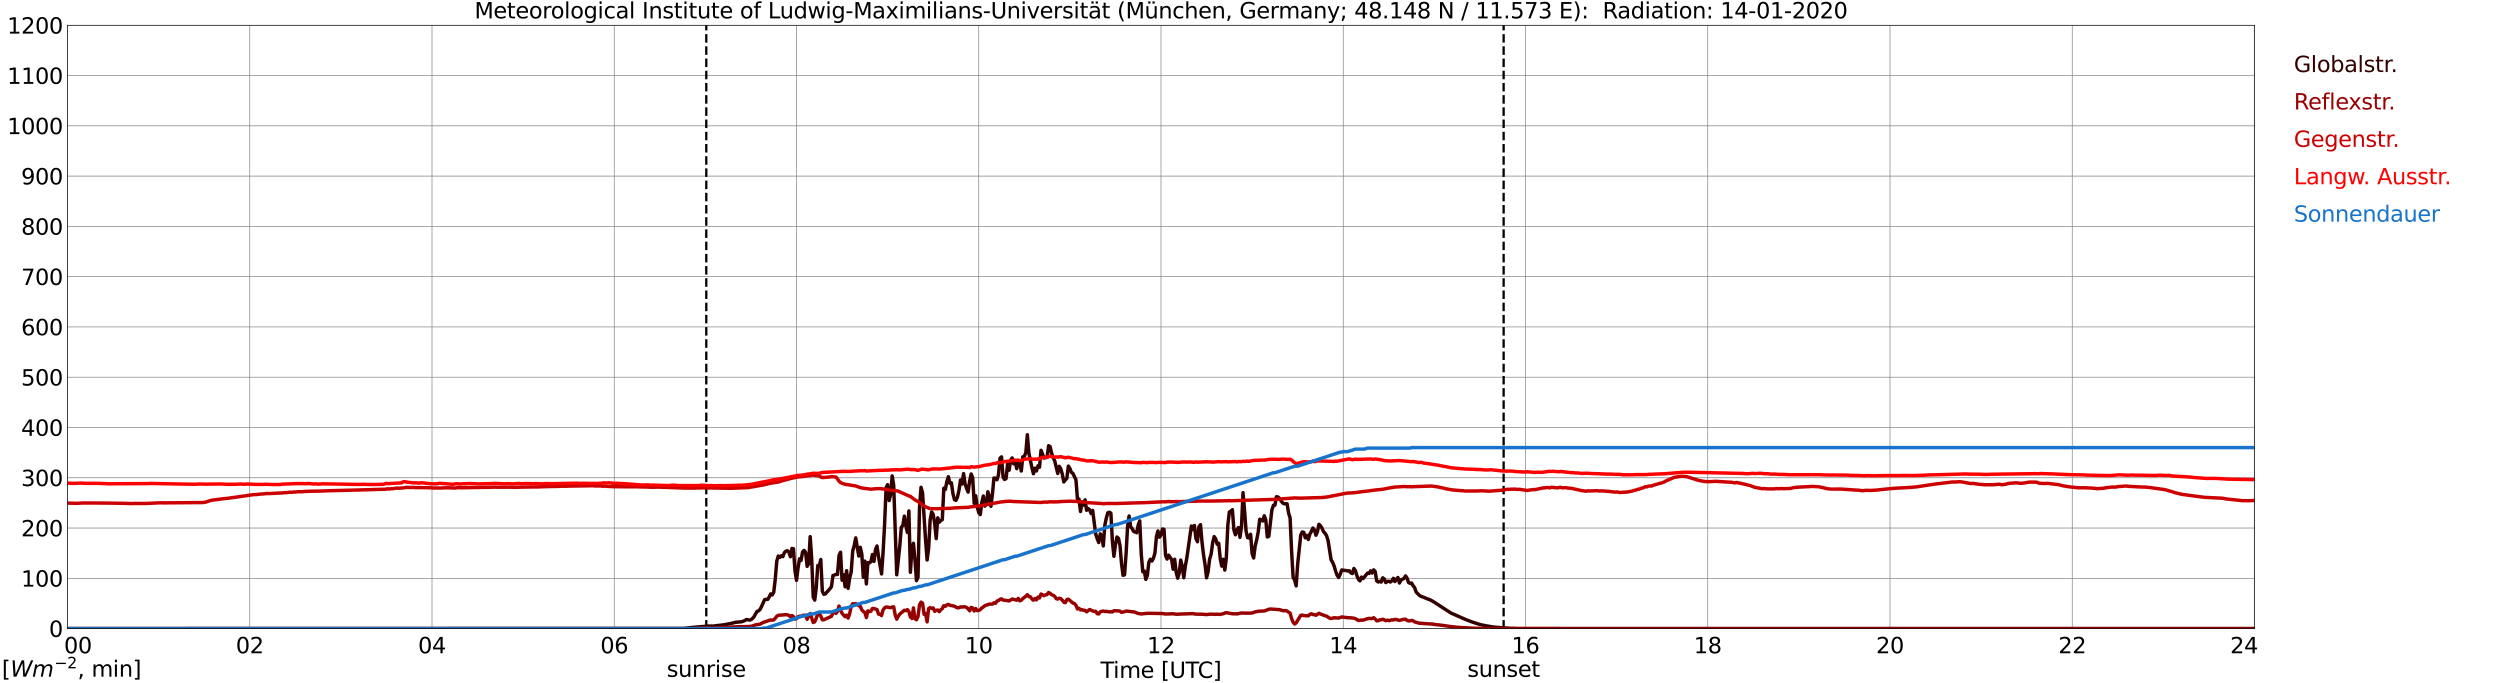 <?xml version="1.0" encoding="utf-8" standalone="no"?>
<!DOCTYPE svg PUBLIC "-//W3C//DTD SVG 1.1//EN"
  "http://www.w3.org/Graphics/SVG/1.1/DTD/svg11.dtd">
<svg xmlns:xlink="http://www.w3.org/1999/xlink" width="1085.4pt" height="296.64pt" viewBox="0 0 1085.4 296.64" xmlns="http://www.w3.org/2000/svg" version="1.1">
 <defs>
  <style type="text/css">*{stroke-linejoin: round; stroke-linecap: butt}</style>
 </defs>
 <g id="figure_1">
  <g id="patch_1">
   <path d="M 0 296.64 
L 1085.4 296.64 
L 1085.4 0 
L 0 0 
z
" style="fill: #ffffff"/>
  </g>
  <g id="axes_1">
   <g id="patch_2">
    <path d="M 29.306 272.909 
L 978.814 272.909 
L 978.814 10.976 
L 29.306 10.976 
z
" style="fill: #ffffff"/>
   </g>
   <g id="patch_3">
    <path d="M 978.814 272.909 
L 978.814 272.909 
L 978.814 10.976 
L 978.814 10.976 
z
" clip-path="url(#p8f780b38f2)" style="fill: #d3d3d3; opacity: 0.25; stroke: #d3d3d3; stroke-linejoin: miter"/>
   </g>
   <g id="matplotlib.axis_1">
    <g id="xtick_1">
     <g id="line2d_1">
      <path d="M 29.306 272.909 
L 29.306 10.976 
" clip-path="url(#p8f780b38f2)" style="fill: none; stroke: #808080; stroke-width: 0.3; stroke-linecap: square"/>
     </g>
     <g id="line2d_2"/>
     <g id="text_1">
      <!--    00 -->
      <g transform="translate(18.733 283.627) scale(0.095 -0.095)">
       <defs>
        <path id="DejaVuSans-20" transform="scale(0.016)"/>
        <path id="DejaVuSans-30" d="M 2034 4250 
Q 1547 4250 1301 3770 
Q 1056 3291 1056 2328 
Q 1056 1369 1301 889 
Q 1547 409 2034 409 
Q 2525 409 2770 889 
Q 3016 1369 3016 2328 
Q 3016 3291 2770 3770 
Q 2525 4250 2034 4250 
z
M 2034 4750 
Q 2819 4750 3233 4129 
Q 3647 3509 3647 2328 
Q 3647 1150 3233 529 
Q 2819 -91 2034 -91 
Q 1250 -91 836 529 
Q 422 1150 422 2328 
Q 422 3509 836 4129 
Q 1250 4750 2034 4750 
z
" transform="scale(0.016)"/>
       </defs>
       <use xlink:href="#DejaVuSans-20"/>
       <use xlink:href="#DejaVuSans-20" transform="translate(31.787 0)"/>
       <use xlink:href="#DejaVuSans-20" transform="translate(63.574 0)"/>
       <use xlink:href="#DejaVuSans-30" transform="translate(95.361 0)"/>
       <use xlink:href="#DejaVuSans-30" transform="translate(158.984 0)"/>
      </g>
     </g>
    </g>
    <g id="xtick_2">
     <g id="line2d_3">
      <path d="M 108.431 272.909 
L 108.431 10.976 
" clip-path="url(#p8f780b38f2)" style="fill: none; stroke: #808080; stroke-width: 0.3; stroke-linecap: square"/>
     </g>
     <g id="line2d_4"/>
     <g id="text_2">
      <!-- 02 -->
      <g transform="translate(102.387 283.627) scale(0.095 -0.095)">
       <defs>
        <path id="DejaVuSans-32" d="M 1228 531 
L 3431 531 
L 3431 0 
L 469 0 
L 469 531 
Q 828 903 1448 1529 
Q 2069 2156 2228 2338 
Q 2531 2678 2651 2914 
Q 2772 3150 2772 3378 
Q 2772 3750 2511 3984 
Q 2250 4219 1831 4219 
Q 1534 4219 1204 4116 
Q 875 4013 500 3803 
L 500 4441 
Q 881 4594 1212 4672 
Q 1544 4750 1819 4750 
Q 2544 4750 2975 4387 
Q 3406 4025 3406 3419 
Q 3406 3131 3298 2873 
Q 3191 2616 2906 2266 
Q 2828 2175 2409 1742 
Q 1991 1309 1228 531 
z
" transform="scale(0.016)"/>
       </defs>
       <use xlink:href="#DejaVuSans-30"/>
       <use xlink:href="#DejaVuSans-32" transform="translate(63.623 0)"/>
      </g>
     </g>
    </g>
    <g id="xtick_3">
     <g id="line2d_5">
      <path d="M 187.557 272.909 
L 187.557 10.976 
" clip-path="url(#p8f780b38f2)" style="fill: none; stroke: #808080; stroke-width: 0.3; stroke-linecap: square"/>
     </g>
     <g id="line2d_6"/>
     <g id="text_3">
      <!-- 04 -->
      <g transform="translate(181.513 283.627) scale(0.095 -0.095)">
       <defs>
        <path id="DejaVuSans-34" d="M 2419 4116 
L 825 1625 
L 2419 1625 
L 2419 4116 
z
M 2253 4666 
L 3047 4666 
L 3047 1625 
L 3713 1625 
L 3713 1100 
L 3047 1100 
L 3047 0 
L 2419 0 
L 2419 1100 
L 313 1100 
L 313 1709 
L 2253 4666 
z
" transform="scale(0.016)"/>
       </defs>
       <use xlink:href="#DejaVuSans-30"/>
       <use xlink:href="#DejaVuSans-34" transform="translate(63.623 0)"/>
      </g>
     </g>
    </g>
    <g id="xtick_4">
     <g id="line2d_7">
      <path d="M 266.683 272.909 
L 266.683 10.976 
" clip-path="url(#p8f780b38f2)" style="fill: none; stroke: #808080; stroke-width: 0.3; stroke-linecap: square"/>
     </g>
     <g id="line2d_8"/>
     <g id="text_4">
      <!-- 06 -->
      <g transform="translate(260.638 283.627) scale(0.095 -0.095)">
       <defs>
        <path id="DejaVuSans-36" d="M 2113 2584 
Q 1688 2584 1439 2293 
Q 1191 2003 1191 1497 
Q 1191 994 1439 701 
Q 1688 409 2113 409 
Q 2538 409 2786 701 
Q 3034 994 3034 1497 
Q 3034 2003 2786 2293 
Q 2538 2584 2113 2584 
z
M 3366 4563 
L 3366 3988 
Q 3128 4100 2886 4159 
Q 2644 4219 2406 4219 
Q 1781 4219 1451 3797 
Q 1122 3375 1075 2522 
Q 1259 2794 1537 2939 
Q 1816 3084 2150 3084 
Q 2853 3084 3261 2657 
Q 3669 2231 3669 1497 
Q 3669 778 3244 343 
Q 2819 -91 2113 -91 
Q 1303 -91 875 529 
Q 447 1150 447 2328 
Q 447 3434 972 4092 
Q 1497 4750 2381 4750 
Q 2619 4750 2861 4703 
Q 3103 4656 3366 4563 
z
" transform="scale(0.016)"/>
       </defs>
       <use xlink:href="#DejaVuSans-30"/>
       <use xlink:href="#DejaVuSans-36" transform="translate(63.623 0)"/>
      </g>
     </g>
    </g>
    <g id="xtick_5">
     <g id="line2d_9">
      <path d="M 345.808 272.909 
L 345.808 10.976 
" clip-path="url(#p8f780b38f2)" style="fill: none; stroke: #808080; stroke-width: 0.3; stroke-linecap: square"/>
     </g>
     <g id="line2d_10"/>
     <g id="text_5">
      <!-- 08 -->
      <g transform="translate(339.764 283.627) scale(0.095 -0.095)">
       <defs>
        <path id="DejaVuSans-38" d="M 2034 2216 
Q 1584 2216 1326 1975 
Q 1069 1734 1069 1313 
Q 1069 891 1326 650 
Q 1584 409 2034 409 
Q 2484 409 2743 651 
Q 3003 894 3003 1313 
Q 3003 1734 2745 1975 
Q 2488 2216 2034 2216 
z
M 1403 2484 
Q 997 2584 770 2862 
Q 544 3141 544 3541 
Q 544 4100 942 4425 
Q 1341 4750 2034 4750 
Q 2731 4750 3128 4425 
Q 3525 4100 3525 3541 
Q 3525 3141 3298 2862 
Q 3072 2584 2669 2484 
Q 3125 2378 3379 2068 
Q 3634 1759 3634 1313 
Q 3634 634 3220 271 
Q 2806 -91 2034 -91 
Q 1263 -91 848 271 
Q 434 634 434 1313 
Q 434 1759 690 2068 
Q 947 2378 1403 2484 
z
M 1172 3481 
Q 1172 3119 1398 2916 
Q 1625 2713 2034 2713 
Q 2441 2713 2670 2916 
Q 2900 3119 2900 3481 
Q 2900 3844 2670 4047 
Q 2441 4250 2034 4250 
Q 1625 4250 1398 4047 
Q 1172 3844 1172 3481 
z
" transform="scale(0.016)"/>
       </defs>
       <use xlink:href="#DejaVuSans-30"/>
       <use xlink:href="#DejaVuSans-38" transform="translate(63.623 0)"/>
      </g>
     </g>
    </g>
    <g id="xtick_6">
     <g id="line2d_11">
      <path d="M 424.934 272.909 
L 424.934 10.976 
" clip-path="url(#p8f780b38f2)" style="fill: none; stroke: #808080; stroke-width: 0.3; stroke-linecap: square"/>
     </g>
     <g id="line2d_12"/>
     <g id="text_6">
      <!-- 10 -->
      <g transform="translate(418.89 283.627) scale(0.095 -0.095)">
       <defs>
        <path id="DejaVuSans-31" d="M 794 531 
L 1825 531 
L 1825 4091 
L 703 3866 
L 703 4441 
L 1819 4666 
L 2450 4666 
L 2450 531 
L 3481 531 
L 3481 0 
L 794 0 
L 794 531 
z
" transform="scale(0.016)"/>
       </defs>
       <use xlink:href="#DejaVuSans-31"/>
       <use xlink:href="#DejaVuSans-30" transform="translate(63.623 0)"/>
      </g>
     </g>
    </g>
    <g id="xtick_7">
     <g id="line2d_13">
      <path d="M 504.06 272.909 
L 504.06 10.976 
" clip-path="url(#p8f780b38f2)" style="fill: none; stroke: #808080; stroke-width: 0.3; stroke-linecap: square"/>
     </g>
     <g id="line2d_14"/>
     <g id="text_7">
      <!-- 12 -->
      <g transform="translate(498.015 283.627) scale(0.095 -0.095)">
       <use xlink:href="#DejaVuSans-31"/>
       <use xlink:href="#DejaVuSans-32" transform="translate(63.623 0)"/>
      </g>
     </g>
    </g>
    <g id="xtick_8">
     <g id="line2d_15">
      <path d="M 583.185 272.909 
L 583.185 10.976 
" clip-path="url(#p8f780b38f2)" style="fill: none; stroke: #808080; stroke-width: 0.3; stroke-linecap: square"/>
     </g>
     <g id="line2d_16"/>
     <g id="text_8">
      <!-- 14 -->
      <g transform="translate(577.141 283.627) scale(0.095 -0.095)">
       <use xlink:href="#DejaVuSans-31"/>
       <use xlink:href="#DejaVuSans-34" transform="translate(63.623 0)"/>
      </g>
     </g>
    </g>
    <g id="xtick_9">
     <g id="line2d_17">
      <path d="M 662.311 272.909 
L 662.311 10.976 
" clip-path="url(#p8f780b38f2)" style="fill: none; stroke: #808080; stroke-width: 0.3; stroke-linecap: square"/>
     </g>
     <g id="line2d_18"/>
     <g id="text_9">
      <!-- 16 -->
      <g transform="translate(656.267 283.627) scale(0.095 -0.095)">
       <use xlink:href="#DejaVuSans-31"/>
       <use xlink:href="#DejaVuSans-36" transform="translate(63.623 0)"/>
      </g>
     </g>
    </g>
    <g id="xtick_10">
     <g id="line2d_19">
      <path d="M 741.437 272.909 
L 741.437 10.976 
" clip-path="url(#p8f780b38f2)" style="fill: none; stroke: #808080; stroke-width: 0.3; stroke-linecap: square"/>
     </g>
     <g id="line2d_20"/>
     <g id="text_10">
      <!-- 18 -->
      <g transform="translate(735.392 283.627) scale(0.095 -0.095)">
       <use xlink:href="#DejaVuSans-31"/>
       <use xlink:href="#DejaVuSans-38" transform="translate(63.623 0)"/>
      </g>
     </g>
    </g>
    <g id="xtick_11">
     <g id="line2d_21">
      <path d="M 820.562 272.909 
L 820.562 10.976 
" clip-path="url(#p8f780b38f2)" style="fill: none; stroke: #808080; stroke-width: 0.3; stroke-linecap: square"/>
     </g>
     <g id="line2d_22"/>
     <g id="text_11">
      <!-- 20 -->
      <g transform="translate(814.518 283.627) scale(0.095 -0.095)">
       <use xlink:href="#DejaVuSans-32"/>
       <use xlink:href="#DejaVuSans-30" transform="translate(63.623 0)"/>
      </g>
     </g>
    </g>
    <g id="xtick_12">
     <g id="line2d_23">
      <path d="M 899.688 272.909 
L 899.688 10.976 
" clip-path="url(#p8f780b38f2)" style="fill: none; stroke: #808080; stroke-width: 0.3; stroke-linecap: square"/>
     </g>
     <g id="line2d_24"/>
     <g id="text_12">
      <!-- 22 -->
      <g transform="translate(893.644 283.627) scale(0.095 -0.095)">
       <use xlink:href="#DejaVuSans-32"/>
       <use xlink:href="#DejaVuSans-32" transform="translate(63.623 0)"/>
      </g>
     </g>
    </g>
    <g id="xtick_13">
     <g id="line2d_25">
      <path d="M 978.814 272.909 
L 978.814 10.976 
" clip-path="url(#p8f780b38f2)" style="fill: none; stroke: #808080; stroke-width: 0.3; stroke-linecap: square"/>
     </g>
     <g id="line2d_26"/>
     <g id="text_13">
      <!-- 24    -->
      <g transform="translate(968.241 283.627) scale(0.095 -0.095)">
       <use xlink:href="#DejaVuSans-32"/>
       <use xlink:href="#DejaVuSans-34" transform="translate(63.623 0)"/>
       <use xlink:href="#DejaVuSans-20" transform="translate(127.246 0)"/>
       <use xlink:href="#DejaVuSans-20" transform="translate(159.033 0)"/>
       <use xlink:href="#DejaVuSans-20" transform="translate(190.82 0)"/>
      </g>
     </g>
    </g>
    <g id="text_14">
     <!-- Time [UTC] -->
     <g transform="translate(477.806 294.322) scale(0.095 -0.095)">
      <defs>
       <path id="DejaVuSans-54" d="M -19 4666 
L 3928 4666 
L 3928 4134 
L 2272 4134 
L 2272 0 
L 1638 0 
L 1638 4134 
L -19 4134 
L -19 4666 
z
" transform="scale(0.016)"/>
       <path id="DejaVuSans-69" d="M 603 3500 
L 1178 3500 
L 1178 0 
L 603 0 
L 603 3500 
z
M 603 4863 
L 1178 4863 
L 1178 4134 
L 603 4134 
L 603 4863 
z
" transform="scale(0.016)"/>
       <path id="DejaVuSans-6d" d="M 3328 2828 
Q 3544 3216 3844 3400 
Q 4144 3584 4550 3584 
Q 5097 3584 5394 3201 
Q 5691 2819 5691 2113 
L 5691 0 
L 5113 0 
L 5113 2094 
Q 5113 2597 4934 2840 
Q 4756 3084 4391 3084 
Q 3944 3084 3684 2787 
Q 3425 2491 3425 1978 
L 3425 0 
L 2847 0 
L 2847 2094 
Q 2847 2600 2669 2842 
Q 2491 3084 2119 3084 
Q 1678 3084 1418 2786 
Q 1159 2488 1159 1978 
L 1159 0 
L 581 0 
L 581 3500 
L 1159 3500 
L 1159 2956 
Q 1356 3278 1631 3431 
Q 1906 3584 2284 3584 
Q 2666 3584 2933 3390 
Q 3200 3197 3328 2828 
z
" transform="scale(0.016)"/>
       <path id="DejaVuSans-65" d="M 3597 1894 
L 3597 1613 
L 953 1613 
Q 991 1019 1311 708 
Q 1631 397 2203 397 
Q 2534 397 2845 478 
Q 3156 559 3463 722 
L 3463 178 
Q 3153 47 2828 -22 
Q 2503 -91 2169 -91 
Q 1331 -91 842 396 
Q 353 884 353 1716 
Q 353 2575 817 3079 
Q 1281 3584 2069 3584 
Q 2775 3584 3186 3129 
Q 3597 2675 3597 1894 
z
M 3022 2063 
Q 3016 2534 2758 2815 
Q 2500 3097 2075 3097 
Q 1594 3097 1305 2825 
Q 1016 2553 972 2059 
L 3022 2063 
z
" transform="scale(0.016)"/>
       <path id="DejaVuSans-5b" d="M 550 4863 
L 1875 4863 
L 1875 4416 
L 1125 4416 
L 1125 -397 
L 1875 -397 
L 1875 -844 
L 550 -844 
L 550 4863 
z
" transform="scale(0.016)"/>
       <path id="DejaVuSans-55" d="M 556 4666 
L 1191 4666 
L 1191 1831 
Q 1191 1081 1462 751 
Q 1734 422 2344 422 
Q 2950 422 3222 751 
Q 3494 1081 3494 1831 
L 3494 4666 
L 4128 4666 
L 4128 1753 
Q 4128 841 3676 375 
Q 3225 -91 2344 -91 
Q 1459 -91 1007 375 
Q 556 841 556 1753 
L 556 4666 
z
" transform="scale(0.016)"/>
       <path id="DejaVuSans-43" d="M 4122 4306 
L 4122 3641 
Q 3803 3938 3442 4084 
Q 3081 4231 2675 4231 
Q 1875 4231 1450 3742 
Q 1025 3253 1025 2328 
Q 1025 1406 1450 917 
Q 1875 428 2675 428 
Q 3081 428 3442 575 
Q 3803 722 4122 1019 
L 4122 359 
Q 3791 134 3420 21 
Q 3050 -91 2638 -91 
Q 1578 -91 968 557 
Q 359 1206 359 2328 
Q 359 3453 968 4101 
Q 1578 4750 2638 4750 
Q 3056 4750 3426 4639 
Q 3797 4528 4122 4306 
z
" transform="scale(0.016)"/>
       <path id="DejaVuSans-5d" d="M 1947 4863 
L 1947 -844 
L 622 -844 
L 622 -397 
L 1369 -397 
L 1369 4416 
L 622 4416 
L 622 4863 
L 1947 4863 
z
" transform="scale(0.016)"/>
      </defs>
      <use xlink:href="#DejaVuSans-54"/>
      <use xlink:href="#DejaVuSans-69" transform="translate(57.959 0)"/>
      <use xlink:href="#DejaVuSans-6d" transform="translate(85.742 0)"/>
      <use xlink:href="#DejaVuSans-65" transform="translate(183.154 0)"/>
      <use xlink:href="#DejaVuSans-20" transform="translate(244.678 0)"/>
      <use xlink:href="#DejaVuSans-5b" transform="translate(276.465 0)"/>
      <use xlink:href="#DejaVuSans-55" transform="translate(315.479 0)"/>
      <use xlink:href="#DejaVuSans-54" transform="translate(388.672 0)"/>
      <use xlink:href="#DejaVuSans-43" transform="translate(443.881 0)"/>
      <use xlink:href="#DejaVuSans-5d" transform="translate(513.705 0)"/>
     </g>
    </g>
   </g>
   <g id="matplotlib.axis_2">
    <g id="ytick_1">
     <g id="line2d_27">
      <path d="M 29.306 272.909 
L 978.814 272.909 
" clip-path="url(#p8f780b38f2)" style="fill: none; stroke: #808080; stroke-width: 0.3; stroke-linecap: square"/>
     </g>
     <g id="line2d_28"/>
     <g id="text_15">
      <!-- 0 -->
      <g transform="translate(21.261 276.518) scale(0.095 -0.095)">
       <use xlink:href="#DejaVuSans-30"/>
      </g>
     </g>
    </g>
    <g id="ytick_2">
     <g id="line2d_29">
      <path d="M 29.306 251.081 
L 978.814 251.081 
" clip-path="url(#p8f780b38f2)" style="fill: none; stroke: #808080; stroke-width: 0.3; stroke-linecap: square"/>
     </g>
     <g id="line2d_30"/>
     <g id="text_16">
      <!-- 100 -->
      <g transform="translate(9.173 254.69) scale(0.095 -0.095)">
       <use xlink:href="#DejaVuSans-31"/>
       <use xlink:href="#DejaVuSans-30" transform="translate(63.623 0)"/>
       <use xlink:href="#DejaVuSans-30" transform="translate(127.246 0)"/>
      </g>
     </g>
    </g>
    <g id="ytick_3">
     <g id="line2d_31">
      <path d="M 29.306 229.253 
L 978.814 229.253 
" clip-path="url(#p8f780b38f2)" style="fill: none; stroke: #808080; stroke-width: 0.3; stroke-linecap: square"/>
     </g>
     <g id="line2d_32"/>
     <g id="text_17">
      <!-- 200 -->
      <g transform="translate(9.173 232.863) scale(0.095 -0.095)">
       <use xlink:href="#DejaVuSans-32"/>
       <use xlink:href="#DejaVuSans-30" transform="translate(63.623 0)"/>
       <use xlink:href="#DejaVuSans-30" transform="translate(127.246 0)"/>
      </g>
     </g>
    </g>
    <g id="ytick_4">
     <g id="line2d_33">
      <path d="M 29.306 207.426 
L 978.814 207.426 
" clip-path="url(#p8f780b38f2)" style="fill: none; stroke: #808080; stroke-width: 0.3; stroke-linecap: square"/>
     </g>
     <g id="line2d_34"/>
     <g id="text_18">
      <!-- 300 -->
      <g transform="translate(9.173 211.035) scale(0.095 -0.095)">
       <defs>
        <path id="DejaVuSans-33" d="M 2597 2516 
Q 3050 2419 3304 2112 
Q 3559 1806 3559 1356 
Q 3559 666 3084 287 
Q 2609 -91 1734 -91 
Q 1441 -91 1130 -33 
Q 819 25 488 141 
L 488 750 
Q 750 597 1062 519 
Q 1375 441 1716 441 
Q 2309 441 2620 675 
Q 2931 909 2931 1356 
Q 2931 1769 2642 2001 
Q 2353 2234 1838 2234 
L 1294 2234 
L 1294 2753 
L 1863 2753 
Q 2328 2753 2575 2939 
Q 2822 3125 2822 3475 
Q 2822 3834 2567 4026 
Q 2313 4219 1838 4219 
Q 1578 4219 1281 4162 
Q 984 4106 628 3988 
L 628 4550 
Q 988 4650 1302 4700 
Q 1616 4750 1894 4750 
Q 2613 4750 3031 4423 
Q 3450 4097 3450 3541 
Q 3450 3153 3228 2886 
Q 3006 2619 2597 2516 
z
" transform="scale(0.016)"/>
       </defs>
       <use xlink:href="#DejaVuSans-33"/>
       <use xlink:href="#DejaVuSans-30" transform="translate(63.623 0)"/>
       <use xlink:href="#DejaVuSans-30" transform="translate(127.246 0)"/>
      </g>
     </g>
    </g>
    <g id="ytick_5">
     <g id="line2d_35">
      <path d="M 29.306 185.598 
L 978.814 185.598 
" clip-path="url(#p8f780b38f2)" style="fill: none; stroke: #808080; stroke-width: 0.3; stroke-linecap: square"/>
     </g>
     <g id="line2d_36"/>
     <g id="text_19">
      <!-- 400 -->
      <g transform="translate(9.173 189.207) scale(0.095 -0.095)">
       <use xlink:href="#DejaVuSans-34"/>
       <use xlink:href="#DejaVuSans-30" transform="translate(63.623 0)"/>
       <use xlink:href="#DejaVuSans-30" transform="translate(127.246 0)"/>
      </g>
     </g>
    </g>
    <g id="ytick_6">
     <g id="line2d_37">
      <path d="M 29.306 163.77 
L 978.814 163.77 
" clip-path="url(#p8f780b38f2)" style="fill: none; stroke: #808080; stroke-width: 0.3; stroke-linecap: square"/>
     </g>
     <g id="line2d_38"/>
     <g id="text_20">
      <!-- 500 -->
      <g transform="translate(9.173 167.379) scale(0.095 -0.095)">
       <defs>
        <path id="DejaVuSans-35" d="M 691 4666 
L 3169 4666 
L 3169 4134 
L 1269 4134 
L 1269 2991 
Q 1406 3038 1543 3061 
Q 1681 3084 1819 3084 
Q 2600 3084 3056 2656 
Q 3513 2228 3513 1497 
Q 3513 744 3044 326 
Q 2575 -91 1722 -91 
Q 1428 -91 1123 -41 
Q 819 9 494 109 
L 494 744 
Q 775 591 1075 516 
Q 1375 441 1709 441 
Q 2250 441 2565 725 
Q 2881 1009 2881 1497 
Q 2881 1984 2565 2268 
Q 2250 2553 1709 2553 
Q 1456 2553 1204 2497 
Q 953 2441 691 2322 
L 691 4666 
z
" transform="scale(0.016)"/>
       </defs>
       <use xlink:href="#DejaVuSans-35"/>
       <use xlink:href="#DejaVuSans-30" transform="translate(63.623 0)"/>
       <use xlink:href="#DejaVuSans-30" transform="translate(127.246 0)"/>
      </g>
     </g>
    </g>
    <g id="ytick_7">
     <g id="line2d_39">
      <path d="M 29.306 141.942 
L 978.814 141.942 
" clip-path="url(#p8f780b38f2)" style="fill: none; stroke: #808080; stroke-width: 0.3; stroke-linecap: square"/>
     </g>
     <g id="line2d_40"/>
     <g id="text_21">
      <!-- 600 -->
      <g transform="translate(9.173 145.551) scale(0.095 -0.095)">
       <use xlink:href="#DejaVuSans-36"/>
       <use xlink:href="#DejaVuSans-30" transform="translate(63.623 0)"/>
       <use xlink:href="#DejaVuSans-30" transform="translate(127.246 0)"/>
      </g>
     </g>
    </g>
    <g id="ytick_8">
     <g id="line2d_41">
      <path d="M 29.306 120.114 
L 978.814 120.114 
" clip-path="url(#p8f780b38f2)" style="fill: none; stroke: #808080; stroke-width: 0.3; stroke-linecap: square"/>
     </g>
     <g id="line2d_42"/>
     <g id="text_22">
      <!-- 700 -->
      <g transform="translate(9.173 123.724) scale(0.095 -0.095)">
       <defs>
        <path id="DejaVuSans-37" d="M 525 4666 
L 3525 4666 
L 3525 4397 
L 1831 0 
L 1172 0 
L 2766 4134 
L 525 4134 
L 525 4666 
z
" transform="scale(0.016)"/>
       </defs>
       <use xlink:href="#DejaVuSans-37"/>
       <use xlink:href="#DejaVuSans-30" transform="translate(63.623 0)"/>
       <use xlink:href="#DejaVuSans-30" transform="translate(127.246 0)"/>
      </g>
     </g>
    </g>
    <g id="ytick_9">
     <g id="line2d_43">
      <path d="M 29.306 98.287 
L 978.814 98.287 
" clip-path="url(#p8f780b38f2)" style="fill: none; stroke: #808080; stroke-width: 0.3; stroke-linecap: square"/>
     </g>
     <g id="line2d_44"/>
     <g id="text_23">
      <!-- 800 -->
      <g transform="translate(9.173 101.896) scale(0.095 -0.095)">
       <use xlink:href="#DejaVuSans-38"/>
       <use xlink:href="#DejaVuSans-30" transform="translate(63.623 0)"/>
       <use xlink:href="#DejaVuSans-30" transform="translate(127.246 0)"/>
      </g>
     </g>
    </g>
    <g id="ytick_10">
     <g id="line2d_45">
      <path d="M 29.306 76.459 
L 978.814 76.459 
" clip-path="url(#p8f780b38f2)" style="fill: none; stroke: #808080; stroke-width: 0.3; stroke-linecap: square"/>
     </g>
     <g id="line2d_46"/>
     <g id="text_24">
      <!-- 900 -->
      <g transform="translate(9.173 80.068) scale(0.095 -0.095)">
       <defs>
        <path id="DejaVuSans-39" d="M 703 97 
L 703 672 
Q 941 559 1184 500 
Q 1428 441 1663 441 
Q 2288 441 2617 861 
Q 2947 1281 2994 2138 
Q 2813 1869 2534 1725 
Q 2256 1581 1919 1581 
Q 1219 1581 811 2004 
Q 403 2428 403 3163 
Q 403 3881 828 4315 
Q 1253 4750 1959 4750 
Q 2769 4750 3195 4129 
Q 3622 3509 3622 2328 
Q 3622 1225 3098 567 
Q 2575 -91 1691 -91 
Q 1453 -91 1209 -44 
Q 966 3 703 97 
z
M 1959 2075 
Q 2384 2075 2632 2365 
Q 2881 2656 2881 3163 
Q 2881 3666 2632 3958 
Q 2384 4250 1959 4250 
Q 1534 4250 1286 3958 
Q 1038 3666 1038 3163 
Q 1038 2656 1286 2365 
Q 1534 2075 1959 2075 
z
" transform="scale(0.016)"/>
       </defs>
       <use xlink:href="#DejaVuSans-39"/>
       <use xlink:href="#DejaVuSans-30" transform="translate(63.623 0)"/>
       <use xlink:href="#DejaVuSans-30" transform="translate(127.246 0)"/>
      </g>
     </g>
    </g>
    <g id="ytick_11">
     <g id="line2d_47">
      <path d="M 29.306 54.631 
L 978.814 54.631 
" clip-path="url(#p8f780b38f2)" style="fill: none; stroke: #808080; stroke-width: 0.3; stroke-linecap: square"/>
     </g>
     <g id="line2d_48"/>
     <g id="text_25">
      <!-- 1000 -->
      <g transform="translate(3.128 58.24) scale(0.095 -0.095)">
       <use xlink:href="#DejaVuSans-31"/>
       <use xlink:href="#DejaVuSans-30" transform="translate(63.623 0)"/>
       <use xlink:href="#DejaVuSans-30" transform="translate(127.246 0)"/>
       <use xlink:href="#DejaVuSans-30" transform="translate(190.869 0)"/>
      </g>
     </g>
    </g>
    <g id="ytick_12">
     <g id="line2d_49">
      <path d="M 29.306 32.803 
L 978.814 32.803 
" clip-path="url(#p8f780b38f2)" style="fill: none; stroke: #808080; stroke-width: 0.3; stroke-linecap: square"/>
     </g>
     <g id="line2d_50"/>
     <g id="text_26">
      <!-- 1100 -->
      <g transform="translate(3.128 36.413) scale(0.095 -0.095)">
       <use xlink:href="#DejaVuSans-31"/>
       <use xlink:href="#DejaVuSans-31" transform="translate(63.623 0)"/>
       <use xlink:href="#DejaVuSans-30" transform="translate(127.246 0)"/>
       <use xlink:href="#DejaVuSans-30" transform="translate(190.869 0)"/>
      </g>
     </g>
    </g>
    <g id="ytick_13">
     <g id="line2d_51">
      <path d="M 29.306 10.976 
L 978.814 10.976 
" clip-path="url(#p8f780b38f2)" style="fill: none; stroke: #808080; stroke-width: 0.3; stroke-linecap: square"/>
     </g>
     <g id="line2d_52"/>
     <g id="text_27">
      <!-- 1200 -->
      <g transform="translate(3.128 14.585) scale(0.095 -0.095)">
       <use xlink:href="#DejaVuSans-31"/>
       <use xlink:href="#DejaVuSans-32" transform="translate(63.623 0)"/>
       <use xlink:href="#DejaVuSans-30" transform="translate(127.246 0)"/>
       <use xlink:href="#DejaVuSans-30" transform="translate(190.869 0)"/>
      </g>
     </g>
    </g>
   </g>
   <g id="line2d_53">
    <path d="M 306.641 272.909 
L 306.641 10.976 
" clip-path="url(#p8f780b38f2)" style="fill: none; stroke-dasharray: 3.7,1.6; stroke-dashoffset: 0; stroke: #000000"/>
   </g>
   <g id="line2d_54">
    <path d="M 652.816 272.909 
L 652.816 10.976 
" clip-path="url(#p8f780b38f2)" style="fill: none; stroke-dasharray: 3.7,1.6; stroke-dashoffset: 0; stroke: #000000"/>
   </g>
   <g id="line2d_55">
    <path d="M 29.306 272.909 
L 297.014 272.841 
L 300.311 272.429 
L 307.564 271.809 
L 309.543 271.828 
L 311.521 271.582 
L 312.839 271.435 
L 314.158 271.291 
L 315.477 271.043 
L 317.455 270.652 
L 319.433 270.176 
L 322.071 269.927 
L 323.39 269.41 
L 324.049 268.975 
L 325.368 269.205 
L 326.027 269.058 
L 326.686 268.543 
L 327.346 267.777 
L 328.665 265.442 
L 329.324 265.215 
L 329.983 264.595 
L 330.643 263.291 
L 331.961 260.336 
L 332.621 260.212 
L 333.28 260.253 
L 333.94 259.221 
L 334.599 257.856 
L 335.258 258.31 
L 335.918 257.154 
L 336.577 251.572 
L 337.236 243.677 
L 337.896 241.403 
L 338.555 241.981 
L 339.215 241.3 
L 339.874 241.671 
L 340.533 239.955 
L 341.193 239.294 
L 341.852 239.109 
L 342.512 239.687 
L 343.171 241.713 
L 343.83 238.115 
L 344.49 238.22 
L 345.149 247.789 
L 345.808 251.965 
L 346.468 246.652 
L 347.127 242.623 
L 347.787 243.326 
L 348.446 239.626 
L 349.105 238.962 
L 349.765 239.831 
L 350.424 245.888 
L 351.083 244.792 
L 351.743 232.99 
L 352.402 242.415 
L 353.062 259.24 
L 353.721 260.543 
L 354.38 255.23 
L 355.04 245.515 
L 355.699 245.722 
L 356.359 242.911 
L 357.018 256.697 
L 357.677 258.022 
L 358.337 257.835 
L 360.315 255.623 
L 360.974 254.755 
L 361.634 249.876 
L 362.293 249.671 
L 362.952 249.339 
L 363.612 249.422 
L 364.271 241.176 
L 364.93 239.77 
L 365.59 251.904 
L 366.249 249.525 
L 366.909 254.755 
L 367.568 247.77 
L 368.227 255.438 
L 368.887 250.972 
L 369.546 248.368 
L 370.206 239.294 
L 370.865 236.876 
L 371.524 233.527 
L 372.843 241.403 
L 373.502 237.62 
L 374.162 240.556 
L 374.821 250.601 
L 375.481 243.614 
L 376.14 253.515 
L 376.799 244.297 
L 377.459 244.4 
L 378.118 243.821 
L 378.777 240.741 
L 379.437 243.738 
L 380.096 238.652 
L 380.756 237.041 
L 381.415 241.61 
L 382.734 249.175 
L 383.393 239.831 
L 384.053 227.719 
L 384.712 211.699 
L 385.371 210.418 
L 386.031 217.322 
L 386.69 214.572 
L 387.349 206.614 
L 388.009 210.728 
L 389.328 249.547 
L 390.646 237.124 
L 391.306 228.98 
L 391.965 228.131 
L 392.624 224.08 
L 393.284 228.195 
L 393.943 231.15 
L 394.603 221.827 
L 395.262 248.492 
L 395.921 238.179 
L 396.581 235.882 
L 397.24 243.118 
L 397.899 252.089 
L 398.559 250.601 
L 399.218 220.339 
L 399.878 211.575 
L 400.537 213.974 
L 401.856 234.664 
L 402.515 243.118 
L 403.175 238.115 
L 403.834 225.652 
L 404.493 222.281 
L 405.153 223.294 
L 405.812 227.265 
L 406.471 233.837 
L 407.131 224.824 
L 407.79 226.726 
L 408.45 226.023 
L 409.109 225.591 
L 409.768 211.968 
L 410.428 212.505 
L 411.087 209.095 
L 411.746 206.965 
L 412.406 209.84 
L 413.065 209.632 
L 413.725 214.262 
L 414.384 216.929 
L 415.043 217.239 
L 415.703 215.792 
L 416.362 212.795 
L 417.022 208.412 
L 417.681 210.15 
L 418.34 205.623 
L 419 210.045 
L 419.659 212.07 
L 420.318 213.642 
L 420.978 208.868 
L 421.637 205.788 
L 422.297 207.441 
L 422.956 218.562 
L 423.615 215.233 
L 424.275 220.092 
L 424.934 222.552 
L 425.593 223.399 
L 426.253 218.23 
L 426.912 215.358 
L 427.572 219.741 
L 428.231 218.811 
L 428.89 213.518 
L 429.55 215.607 
L 430.209 219.802 
L 430.869 214.572 
L 431.528 207.524 
L 432.187 207.668 
L 432.847 208.288 
L 433.506 206.118 
L 434.165 198.945 
L 434.825 198.347 
L 435.484 207.111 
L 436.144 208.165 
L 436.803 207.773 
L 437.462 201.344 
L 438.122 204.156 
L 438.781 199.814 
L 439.44 198.821 
L 440.1 201.364 
L 440.759 200.351 
L 441.419 203.473 
L 442.078 199.856 
L 442.737 200.888 
L 443.397 204.505 
L 444.056 198.347 
L 444.716 198.16 
L 445.375 196.466 
L 446.034 188.734 
L 446.694 196.712 
L 448.012 202.997 
L 448.672 205.664 
L 449.331 203.265 
L 449.991 204.466 
L 450.65 202.211 
L 451.309 202.853 
L 451.969 195.514 
L 453.287 198.862 
L 454.606 198.553 
L 455.266 193.51 
L 455.925 193.923 
L 456.584 196.837 
L 457.244 198.718 
L 457.903 200.063 
L 459.222 205.54 
L 459.881 202.46 
L 460.541 203.492 
L 461.2 205.85 
L 461.859 209.239 
L 462.519 208.371 
L 463.178 207.709 
L 463.838 202.357 
L 464.497 203.37 
L 465.156 205.127 
L 465.816 205.52 
L 467.134 208.31 
L 467.794 216.68 
L 468.453 216.68 
L 469.113 222.076 
L 469.772 218.045 
L 470.431 219.326 
L 471.091 217.012 
L 471.75 221.539 
L 472.409 220.795 
L 473.069 221.332 
L 473.728 222.943 
L 474.388 221.6 
L 475.706 231.873 
L 476.366 233.898 
L 477.025 235.533 
L 477.685 231.77 
L 478.344 232.658 
L 479.003 237.02 
L 479.663 228.09 
L 480.322 224.907 
L 480.981 222.633 
L 481.641 222.386 
L 482.3 222.799 
L 482.96 235.099 
L 483.619 241.527 
L 484.278 236.546 
L 484.938 233.154 
L 485.597 233.735 
L 486.256 236.793 
L 486.916 244.627 
L 487.575 249.795 
L 488.235 249.525 
L 488.894 240.451 
L 489.553 228.566 
L 490.213 224.039 
L 490.872 228.69 
L 491.532 229.496 
L 492.191 230.757 
L 492.85 230.965 
L 493.51 231.294 
L 494.169 227.926 
L 494.828 226.147 
L 495.488 240.534 
L 496.147 248.243 
L 496.807 247.892 
L 497.466 251.531 
L 498.125 249.837 
L 498.785 244.109 
L 499.444 242.808 
L 500.103 243.572 
L 500.763 242.394 
L 501.422 240.141 
L 502.082 232.927 
L 502.741 230.508 
L 503.4 233.237 
L 504.06 232.141 
L 504.719 229.683 
L 505.379 229.847 
L 506.038 241.195 
L 506.697 242.725 
L 507.357 241.029 
L 508.675 242.933 
L 509.335 247.128 
L 509.994 242.828 
L 510.654 248.534 
L 511.313 251.035 
L 511.972 248.802 
L 512.632 243.179 
L 513.291 245.971 
L 513.95 250.828 
L 514.61 245.783 
L 515.269 242.25 
L 517.247 228.38 
L 517.907 229.91 
L 518.566 228.153 
L 519.226 233.776 
L 519.885 235.221 
L 520.544 228.69 
L 521.204 227.802 
L 521.863 235.345 
L 522.522 240.866 
L 523.182 245.061 
L 523.841 250.85 
L 524.501 248.243 
L 525.16 242.767 
L 525.819 240.639 
L 526.479 235.719 
L 527.138 232.968 
L 527.797 233.94 
L 528.457 236.275 
L 529.116 235.863 
L 529.776 242.54 
L 530.435 245.783 
L 531.094 242.808 
L 531.754 247.499 
L 532.413 242.354 
L 533.073 228.029 
L 533.732 222.323 
L 534.391 221.91 
L 535.051 221.291 
L 535.71 230.035 
L 536.369 232.183 
L 537.029 230.035 
L 537.688 229.042 
L 538.348 233.3 
L 539.007 228.566 
L 539.666 213.911 
L 540.326 221.476 
L 540.985 230.489 
L 541.644 233.425 
L 542.304 233.588 
L 542.963 231.956 
L 543.623 240.39 
L 544.282 242.25 
L 544.941 237.061 
L 545.601 234.416 
L 546.26 230.965 
L 546.919 225.444 
L 547.579 225.632 
L 548.238 226.21 
L 548.898 223.936 
L 549.557 225.713 
L 550.216 233.134 
L 550.876 232.824 
L 552.195 221.456 
L 552.854 219.389 
L 553.513 219.348 
L 554.173 215.668 
L 554.832 215.77 
L 555.491 216.329 
L 556.151 217.425 
L 556.81 218.272 
L 557.47 218.728 
L 558.788 218.686 
L 559.448 222.716 
L 560.107 224.866 
L 560.766 239.501 
L 561.426 250.703 
L 562.085 251.78 
L 562.745 254.384 
L 563.404 244.834 
L 564.723 232.348 
L 565.382 230.965 
L 566.042 231.128 
L 566.701 233.505 
L 567.36 232.412 
L 568.02 234.208 
L 568.679 231.894 
L 569.338 230.738 
L 569.998 229.249 
L 570.657 230.035 
L 571.317 232.37 
L 571.976 230.86 
L 572.635 227.636 
L 573.295 228.278 
L 573.954 229.29 
L 574.613 230.799 
L 575.273 231.543 
L 575.932 232.556 
L 576.592 234.684 
L 577.91 243.055 
L 578.57 244.131 
L 579.229 245.722 
L 579.889 248.038 
L 580.548 249.837 
L 581.207 250.725 
L 581.867 249.298 
L 582.526 247.46 
L 584.504 247.728 
L 585.164 247.892 
L 585.823 247.811 
L 586.482 248.678 
L 587.142 249.01 
L 587.801 246.818 
L 588.46 247.77 
L 589.12 249.981 
L 589.779 251.489 
L 590.439 252.192 
L 591.098 250.559 
L 591.757 251.221 
L 593.736 248.802 
L 594.395 248.968 
L 595.054 247.851 
L 595.714 248.783 
L 596.373 247.418 
L 597.032 248.038 
L 597.692 252.172 
L 598.351 252.688 
L 599.011 252.378 
L 599.67 252.688 
L 600.329 250.869 
L 600.989 251.365 
L 601.648 252.936 
L 602.307 252.441 
L 602.967 252.358 
L 603.626 252.688 
L 604.286 252.192 
L 604.945 251.077 
L 605.604 252.482 
L 606.264 251.47 
L 606.923 250.725 
L 607.582 253.122 
L 608.242 251.799 
L 609.561 251.138 
L 610.22 250.042 
L 610.879 250.972 
L 611.539 252.895 
L 612.198 253.268 
L 612.858 253.144 
L 613.517 254.32 
L 614.176 255.128 
L 614.836 257.071 
L 616.154 258.374 
L 616.814 258.869 
L 618.133 259.323 
L 619.451 259.902 
L 620.77 260.358 
L 622.089 261.061 
L 630.001 266.186 
L 632.639 267.343 
L 636.595 269.08 
L 639.233 270.071 
L 642.53 271.147 
L 645.167 271.704 
L 648.464 272.243 
L 655.717 272.821 
L 657.036 272.821 
L 659.014 272.909 
L 978.154 272.909 
L 978.154 272.909 
" clip-path="url(#p8f780b38f2)" style="fill: none; stroke: #330000; stroke-width: 1.5; stroke-linecap: square"/>
   </g>
   <g id="line2d_56">
    <path d="M 29.306 272.909 
L 302.289 272.909 
L 302.949 272.697 
L 304.267 272.656 
L 306.246 272.553 
L 308.224 272.634 
L 312.18 272.553 
L 320.752 272.077 
L 323.39 272.055 
L 324.708 272.036 
L 326.027 271.931 
L 327.346 271.56 
L 328.005 271.291 
L 329.983 270.981 
L 331.302 270.257 
L 334.599 269.141 
L 335.258 269.266 
L 335.918 269.141 
L 336.577 268.438 
L 337.236 267.57 
L 337.896 267.157 
L 341.193 266.867 
L 341.852 266.93 
L 342.512 267.177 
L 343.171 267.797 
L 343.83 267.24 
L 344.49 267.716 
L 345.149 268.79 
L 345.808 268.583 
L 346.468 267.736 
L 347.127 267.528 
L 347.787 267.57 
L 348.446 267.24 
L 349.105 267.074 
L 349.765 267.135 
L 350.424 268.873 
L 351.083 267.384 
L 351.743 266.371 
L 353.062 270.257 
L 353.721 269.969 
L 354.38 268.46 
L 355.04 266.537 
L 355.699 266.496 
L 356.359 267.447 
L 357.018 269.08 
L 357.677 269.08 
L 360.974 267.57 
L 361.634 266.083 
L 362.293 265.876 
L 362.952 266.33 
L 363.612 265.4 
L 364.271 263.126 
L 364.93 264.905 
L 365.59 266.288 
L 366.909 267.757 
L 367.568 267.074 
L 368.227 268.336 
L 368.887 266.454 
L 369.546 263.313 
L 370.206 262.093 
L 370.865 262.154 
L 371.524 262.071 
L 372.843 262.962 
L 373.502 263.23 
L 374.162 264.78 
L 374.821 265.503 
L 375.481 265.896 
L 376.14 268.129 
L 376.799 265.193 
L 377.459 265.524 
L 378.118 265.339 
L 378.777 264.202 
L 379.437 264.221 
L 380.756 264.636 
L 381.415 266.62 
L 382.074 266.703 
L 382.734 267.26 
L 383.393 264.822 
L 384.053 263.892 
L 384.712 263.56 
L 385.371 263.582 
L 386.031 263.767 
L 386.69 263.809 
L 387.349 263.54 
L 388.009 263.477 
L 388.668 267.033 
L 389.328 268.831 
L 389.987 267.57 
L 390.646 266.62 
L 392.624 264.946 
L 393.284 265.151 
L 393.943 264.678 
L 394.603 265.461 
L 395.262 267.902 
L 395.921 268.48 
L 396.581 263.933 
L 397.24 268.604 
L 397.899 269.08 
L 398.559 267.694 
L 399.218 262.589 
L 399.878 261.432 
L 400.537 261.886 
L 401.196 266.723 
L 401.856 266.33 
L 402.515 269.988 
L 403.175 264.221 
L 403.834 263.787 
L 404.493 264.18 
L 405.153 263.953 
L 405.812 265.4 
L 406.471 264.966 
L 407.131 264.863 
L 407.79 265.566 
L 408.45 264.739 
L 409.109 264.221 
L 409.768 262.962 
L 410.428 263.23 
L 411.087 262.652 
L 411.746 262.423 
L 412.406 262.774 
L 414.384 263.189 
L 415.043 263.623 
L 415.703 263.892 
L 416.362 263.87 
L 417.022 263.457 
L 417.681 263.582 
L 418.34 263.416 
L 419 263.499 
L 419.659 263.726 
L 420.318 264.304 
L 420.978 265.173 
L 421.637 263.704 
L 422.297 263.975 
L 422.956 265.276 
L 423.615 264.202 
L 424.275 265.11 
L 424.934 265.029 
L 425.593 264.678 
L 426.253 263.953 
L 426.912 263.54 
L 427.572 262.962 
L 429.55 262.279 
L 430.869 262.279 
L 431.528 261.7 
L 432.187 261.949 
L 432.847 260.956 
L 433.506 260.729 
L 434.165 260.212 
L 434.825 260.004 
L 435.484 260.522 
L 436.803 260.687 
L 438.122 260.895 
L 439.44 260.068 
L 441.419 260.563 
L 442.078 259.799 
L 442.737 260.853 
L 443.397 260.604 
L 444.056 259.902 
L 445.375 258.869 
L 446.034 258.208 
L 446.694 258.991 
L 447.353 259.116 
L 448.012 260.046 
L 448.672 260.585 
L 449.331 259.841 
L 449.991 260.439 
L 450.65 259.221 
L 451.309 259.611 
L 451.969 257.898 
L 453.287 258.599 
L 453.947 258.247 
L 454.606 258.125 
L 455.266 257.234 
L 455.925 257.627 
L 456.584 258.186 
L 457.244 258.435 
L 457.903 258.93 
L 458.563 259.902 
L 459.222 260.087 
L 459.881 259.716 
L 460.541 259.902 
L 461.2 260.585 
L 461.859 261.451 
L 462.519 261.659 
L 463.178 260.336 
L 463.838 260.129 
L 465.816 261.825 
L 466.475 262.03 
L 467.134 262.796 
L 467.794 264.368 
L 468.453 264.097 
L 469.113 264.8 
L 469.772 264.656 
L 470.431 264.966 
L 471.091 265.007 
L 471.75 265.627 
L 473.069 264.614 
L 474.388 265.234 
L 475.047 265.461 
L 475.706 265.38 
L 476.366 266.433 
L 477.025 266.557 
L 477.685 265.607 
L 479.003 265.276 
L 479.663 265.442 
L 480.322 265.4 
L 481.641 265.669 
L 482.3 265.607 
L 482.96 265.669 
L 483.619 265.151 
L 484.938 265.215 
L 485.597 265.215 
L 486.256 265.339 
L 486.916 265.876 
L 488.235 265.544 
L 488.894 265.339 
L 489.553 265.339 
L 491.532 265.607 
L 492.191 265.607 
L 493.51 266.103 
L 494.169 266.352 
L 495.488 266.557 
L 497.466 266.33 
L 498.785 266.269 
L 504.719 266.371 
L 506.038 266.598 
L 507.357 266.537 
L 509.335 266.474 
L 510.654 266.681 
L 511.972 266.62 
L 517.907 266.413 
L 519.226 266.64 
L 521.863 266.662 
L 523.841 266.825 
L 525.16 266.662 
L 526.479 266.64 
L 527.138 266.723 
L 528.457 266.662 
L 529.776 266.745 
L 531.094 266.454 
L 531.754 266.164 
L 532.413 266 
L 535.051 266.474 
L 537.029 266.515 
L 537.688 266.433 
L 538.348 266.227 
L 539.007 266.144 
L 540.985 266.205 
L 542.304 266.205 
L 543.623 266.144 
L 544.941 265.649 
L 546.26 265.38 
L 548.898 265.256 
L 550.216 264.78 
L 550.876 264.531 
L 551.535 264.407 
L 555.491 264.678 
L 556.81 265.068 
L 557.47 265.173 
L 558.129 265.09 
L 558.788 265.256 
L 559.448 265.793 
L 560.107 266.164 
L 560.766 268.583 
L 561.426 270.154 
L 562.085 270.918 
L 562.745 270.403 
L 564.723 267.157 
L 565.382 267.033 
L 566.042 267.26 
L 568.02 267.384 
L 568.679 266.764 
L 569.338 266.474 
L 569.998 266.825 
L 570.657 266.825 
L 571.317 267.135 
L 572.635 266.269 
L 573.295 266.598 
L 573.954 266.784 
L 574.613 267.116 
L 575.932 267.487 
L 577.251 268.397 
L 577.91 268.521 
L 579.229 268.211 
L 581.207 268.336 
L 582.526 267.86 
L 585.164 268.19 
L 586.482 268.231 
L 587.801 268.397 
L 588.46 268.604 
L 589.779 269.39 
L 591.098 269.202 
L 591.757 269.266 
L 593.076 268.812 
L 594.395 268.46 
L 595.054 268.563 
L 595.714 268.5 
L 596.373 268.19 
L 597.032 268.707 
L 597.692 269.534 
L 598.351 269.493 
L 599.011 269.08 
L 599.67 269.141 
L 600.329 268.851 
L 600.989 269.1 
L 601.648 269.473 
L 602.307 269.244 
L 602.967 269.493 
L 604.286 269.1 
L 604.945 269.183 
L 605.604 268.914 
L 606.264 268.997 
L 607.582 269.349 
L 608.901 268.997 
L 609.561 268.851 
L 610.22 268.831 
L 610.879 269.349 
L 611.539 269.554 
L 612.198 269.576 
L 612.858 269.327 
L 613.517 269.534 
L 614.176 269.988 
L 616.154 270.567 
L 622.089 270.96 
L 623.408 271.189 
L 625.386 271.394 
L 627.364 271.662 
L 630.001 272.055 
L 631.32 272.18 
L 632.639 272.324 
L 635.276 272.512 
L 641.211 272.789 
L 647.145 272.87 
L 691.983 272.909 
L 978.154 272.909 
L 978.154 272.909 
" clip-path="url(#p8f780b38f2)" style="fill: none; stroke: #990000; stroke-width: 1.5; stroke-linecap: square"/>
   </g>
   <g id="line2d_57">
    <path d="M 29.306 218.425 
L 33.262 218.523 
L 35.9 218.381 
L 45.79 218.407 
L 49.747 218.466 
L 53.043 218.512 
L 57 218.636 
L 58.319 218.573 
L 59.637 218.597 
L 63.594 218.58 
L 69.528 218.291 
L 70.847 218.328 
L 87.991 218.191 
L 89.309 217.999 
L 91.288 217.335 
L 92.606 217.076 
L 96.563 216.576 
L 99.2 216.294 
L 110.41 214.709 
L 111.069 214.74 
L 113.707 214.437 
L 114.366 214.456 
L 115.685 214.269 
L 117.663 214.258 
L 120.96 214.074 
L 122.278 214.018 
L 122.938 214 
L 123.597 213.863 
L 124.257 213.9 
L 125.575 213.71 
L 126.894 213.734 
L 127.553 213.587 
L 128.213 213.638 
L 129.532 213.476 
L 130.85 213.491 
L 131.51 213.476 
L 132.169 213.347 
L 132.829 213.378 
L 134.147 213.282 
L 138.763 213.212 
L 143.379 213.04 
L 155.247 212.749 
L 157.885 212.653 
L 159.863 212.616 
L 166.457 212.409 
L 167.116 212.424 
L 168.435 212.195 
L 169.094 212.321 
L 169.754 212.16 
L 170.413 212.193 
L 172.391 211.887 
L 173.051 211.972 
L 175.029 211.841 
L 176.348 211.59 
L 178.326 211.658 
L 178.985 211.592 
L 180.304 211.708 
L 182.282 211.686 
L 186.898 211.769 
L 188.216 211.891 
L 191.513 211.863 
L 192.832 211.8 
L 194.81 211.776 
L 197.448 211.896 
L 198.767 211.704 
L 200.085 211.774 
L 213.932 211.527 
L 214.592 211.472 
L 215.91 211.536 
L 221.186 211.509 
L 223.164 211.586 
L 227.12 211.479 
L 234.373 211.387 
L 235.692 211.324 
L 237.011 211.28 
L 238.989 211.219 
L 240.967 211.21 
L 244.923 211.075 
L 245.583 211.123 
L 246.901 211.049 
L 255.473 210.922 
L 257.451 210.874 
L 258.111 210.979 
L 260.748 210.986 
L 261.408 211.082 
L 262.726 211.069 
L 264.045 211.178 
L 265.364 211.221 
L 266.023 211.291 
L 267.342 211.291 
L 271.958 211.346 
L 273.936 211.361 
L 275.914 211.333 
L 281.849 211.494 
L 283.167 211.564 
L 285.805 211.477 
L 297.674 211.918 
L 301.63 211.896 
L 302.949 211.806 
L 303.608 211.876 
L 304.927 211.787 
L 316.136 211.979 
L 317.455 212.005 
L 319.433 211.907 
L 320.752 211.852 
L 324.708 211.723 
L 331.302 210.564 
L 334.599 209.781 
L 337.896 209.283 
L 339.874 208.652 
L 343.83 207.609 
L 346.468 207.046 
L 348.446 206.882 
L 353.062 206.249 
L 355.04 206.561 
L 355.699 206.541 
L 356.359 207.122 
L 357.018 207.338 
L 358.996 207.203 
L 360.315 207.063 
L 360.974 206.917 
L 362.952 207.118 
L 363.612 207.928 
L 364.271 208.956 
L 364.93 209.471 
L 365.59 209.842 
L 366.909 210.25 
L 371.524 210.979 
L 373.502 211.717 
L 374.821 211.959 
L 378.118 212.387 
L 380.096 212.195 
L 382.074 212.125 
L 383.393 212.293 
L 388.009 213.018 
L 388.668 212.968 
L 389.987 213.24 
L 394.603 215.316 
L 395.262 215.508 
L 397.24 217.038 
L 398.559 217.719 
L 401.856 220.059 
L 403.834 220.852 
L 406.471 220.861 
L 412.406 220.69 
L 414.384 220.511 
L 420.318 220.245 
L 421.637 220.04 
L 425.593 219.594 
L 428.89 218.992 
L 434.165 217.99 
L 436.803 217.667 
L 438.781 217.608 
L 439.44 217.704 
L 440.759 217.765 
L 451.969 218.163 
L 453.287 217.96 
L 454.606 218.016 
L 455.925 217.853 
L 457.244 217.907 
L 459.222 217.872 
L 461.2 217.713 
L 463.838 217.637 
L 465.156 217.58 
L 465.816 217.706 
L 466.475 217.654 
L 468.453 217.8 
L 471.091 218.073 
L 472.409 218.27 
L 473.728 218.313 
L 478.344 218.595 
L 479.003 218.697 
L 480.981 218.569 
L 484.278 218.612 
L 492.191 218.366 
L 494.828 218.28 
L 497.466 218.219 
L 498.785 218.139 
L 500.103 218.084 
L 502.082 217.988 
L 505.379 217.84 
L 506.038 217.883 
L 506.697 217.77 
L 509.994 217.822 
L 510.654 217.737 
L 511.972 217.794 
L 521.204 217.53 
L 523.182 217.532 
L 525.819 217.534 
L 533.073 217.403 
L 533.732 217.333 
L 534.391 217.423 
L 540.326 217.213 
L 553.513 216.809 
L 562.085 216.176 
L 564.723 216.274 
L 573.954 216.006 
L 575.932 215.801 
L 579.889 215.054 
L 583.845 214.262 
L 585.164 214.046 
L 586.482 214.02 
L 588.46 213.873 
L 592.417 213.31 
L 593.076 213.291 
L 594.395 213.107 
L 597.032 212.747 
L 599.67 212.494 
L 600.989 212.313 
L 602.307 212.014 
L 605.604 211.47 
L 609.561 211.228 
L 611.539 211.326 
L 612.198 211.267 
L 612.858 211.361 
L 614.176 211.261 
L 616.154 211.21 
L 621.429 211.023 
L 624.067 211.359 
L 626.705 211.942 
L 628.023 212.267 
L 630.661 212.717 
L 634.617 213.048 
L 635.276 213.059 
L 635.936 213.186 
L 640.552 213.177 
L 643.189 213.083 
L 646.486 213.251 
L 651.761 212.863 
L 654.399 212.452 
L 657.695 212.35 
L 659.014 212.492 
L 659.674 212.435 
L 662.311 212.839 
L 662.97 212.941 
L 665.608 212.54 
L 666.267 212.597 
L 667.586 212.348 
L 669.564 211.889 
L 672.202 211.662 
L 672.861 211.848 
L 673.521 211.523 
L 676.158 211.839 
L 677.477 211.529 
L 678.136 211.776 
L 679.455 211.758 
L 680.114 211.789 
L 681.433 211.966 
L 682.092 211.977 
L 686.708 213.011 
L 688.686 213.267 
L 689.346 213.075 
L 690.005 213.157 
L 693.302 213.037 
L 694.621 213.186 
L 695.28 213.09 
L 698.577 213.354 
L 701.215 213.668 
L 701.874 213.601 
L 702.533 213.651 
L 703.193 213.836 
L 704.511 213.74 
L 706.49 213.616 
L 708.468 213.247 
L 709.127 212.987 
L 710.446 212.708 
L 711.105 212.404 
L 711.765 212.352 
L 712.424 212.033 
L 713.083 211.878 
L 714.402 211.296 
L 715.062 211.392 
L 715.721 211.018 
L 717.04 211.01 
L 717.699 210.698 
L 722.315 209.37 
L 722.974 208.938 
L 726.93 207.242 
L 728.909 206.93 
L 730.227 206.764 
L 732.205 206.908 
L 737.48 208.567 
L 738.799 208.822 
L 740.118 209.05 
L 742.096 209.13 
L 744.734 208.967 
L 751.987 209.403 
L 752.646 209.586 
L 753.306 209.628 
L 753.965 209.456 
L 757.921 210.34 
L 759.899 210.826 
L 761.878 211.588 
L 765.174 212.175 
L 765.834 212.099 
L 767.153 212.243 
L 770.449 212.247 
L 771.109 212.108 
L 771.768 212.182 
L 773.746 212.108 
L 774.406 212.169 
L 775.725 212.114 
L 777.043 212.079 
L 777.703 211.979 
L 778.362 211.761 
L 780.34 211.527 
L 786.934 211.189 
L 789.572 211.322 
L 793.528 212.193 
L 794.847 212.35 
L 799.462 212.339 
L 806.056 212.791 
L 806.715 212.791 
L 808.694 213.068 
L 810.012 212.885 
L 812.65 212.915 
L 814.628 212.789 
L 816.606 212.559 
L 822.541 211.977 
L 827.816 211.71 
L 831.772 211.424 
L 839.684 210.219 
L 847.597 209.266 
L 849.575 209.261 
L 850.235 209.152 
L 851.553 209.202 
L 855.51 209.916 
L 856.828 209.879 
L 858.806 210.206 
L 861.444 210.44 
L 865.4 210.468 
L 868.038 210.209 
L 868.697 210.398 
L 869.357 210.429 
L 870.675 210.27 
L 871.994 209.888 
L 874.632 209.674 
L 875.291 209.608 
L 877.269 209.829 
L 877.929 209.818 
L 881.225 209.298 
L 883.863 209.331 
L 884.522 209.414 
L 885.182 209.776 
L 887.16 209.92 
L 889.138 209.877 
L 893.754 210.412 
L 895.732 210.94 
L 897.051 211.136 
L 898.369 211.359 
L 902.326 211.778 
L 904.963 211.763 
L 908.26 211.915 
L 910.898 212.173 
L 911.557 212.07 
L 912.876 212.001 
L 913.535 211.957 
L 914.194 211.776 
L 915.513 211.638 
L 916.832 211.457 
L 918.151 211.483 
L 918.81 211.448 
L 919.469 211.28 
L 920.788 211.176 
L 922.107 211.069 
L 922.766 211.012 
L 924.745 211.173 
L 928.701 211.398 
L 931.338 211.481 
L 933.316 211.662 
L 939.91 212.57 
L 943.207 213.542 
L 944.526 213.95 
L 946.504 214.437 
L 947.823 214.701 
L 957.054 215.921 
L 964.967 216.307 
L 966.285 216.593 
L 973.539 217.368 
L 976.176 217.39 
L 978.154 217.316 
L 978.154 217.316 
" clip-path="url(#p8f780b38f2)" style="fill: none; stroke: #cc0000; stroke-width: 1.5; stroke-linecap: square"/>
   </g>
   <g id="line2d_58">
    <path d="M 29.306 209.763 
L 31.943 209.872 
L 35.24 209.726 
L 37.218 209.857 
L 38.537 209.837 
L 43.153 209.864 
L 47.768 210.071 
L 49.747 210.012 
L 57.659 209.99 
L 64.253 209.947 
L 65.572 209.892 
L 80.737 210.195 
L 84.694 210.239 
L 86.672 210.126 
L 89.969 210.209 
L 91.947 210.171 
L 95.903 210.126 
L 98.541 210.274 
L 99.86 210.27 
L 102.497 210.241 
L 104.475 210.139 
L 105.794 210.25 
L 107.113 210.156 
L 108.431 210.154 
L 110.41 210.307 
L 111.728 210.313 
L 114.366 210.322 
L 115.025 210.235 
L 118.322 210.357 
L 121.619 210.368 
L 122.278 210.213 
L 128.213 209.979 
L 129.532 209.94 
L 132.829 209.988 
L 134.147 209.914 
L 136.125 210.126 
L 137.444 210.078 
L 138.104 210.198 
L 140.082 210.045 
L 144.038 210.115 
L 147.994 210.182 
L 155.907 210.322 
L 157.885 210.254 
L 159.863 210.342 
L 162.501 210.337 
L 166.457 210.259 
L 167.776 209.857 
L 168.435 209.984 
L 174.37 209.634 
L 175.029 209.176 
L 175.688 209.1 
L 177.007 209.368 
L 179.645 209.656 
L 180.304 209.6 
L 181.623 209.744 
L 182.282 209.722 
L 182.941 209.576 
L 186.898 210.034 
L 189.535 210.078 
L 190.854 209.818 
L 196.788 210.261 
L 198.107 209.99 
L 199.426 210.093 
L 200.085 210.119 
L 201.404 209.999 
L 202.063 210.064 
L 203.382 209.92 
L 207.998 210.089 
L 209.317 210.06 
L 213.932 209.936 
L 214.592 209.859 
L 215.91 209.901 
L 219.207 210.047 
L 220.526 209.958 
L 221.845 210.051 
L 222.504 210.108 
L 225.142 209.896 
L 226.461 210.027 
L 228.439 209.901 
L 231.736 210.025 
L 232.395 209.931 
L 235.033 210.045 
L 235.692 210.062 
L 237.011 209.916 
L 239.648 210.003 
L 250.198 209.77 
L 252.176 209.886 
L 252.836 209.807 
L 256.133 209.879 
L 260.748 209.848 
L 262.067 209.619 
L 263.386 209.741 
L 264.045 209.586 
L 266.683 209.861 
L 268.002 209.818 
L 271.298 210.01 
L 275.914 210.34 
L 277.892 210.538 
L 279.87 210.567 
L 281.189 210.495 
L 282.508 210.647 
L 283.827 210.617 
L 286.464 210.702 
L 290.42 210.813 
L 291.739 210.634 
L 293.058 210.645 
L 294.377 210.809 
L 299.652 210.828 
L 303.608 210.822 
L 304.267 210.654 
L 305.586 210.706 
L 307.564 210.848 
L 308.224 210.8 
L 310.202 210.9 
L 312.18 210.813 
L 314.158 210.868 
L 318.774 210.756 
L 320.752 210.654 
L 322.071 210.663 
L 323.39 210.56 
L 326.027 210.305 
L 333.28 208.873 
L 335.918 208.279 
L 339.215 207.834 
L 340.533 207.576 
L 346.468 206.406 
L 348.446 206.24 
L 349.765 206.046 
L 350.424 205.841 
L 351.743 205.725 
L 353.062 205.463 
L 355.04 205.548 
L 355.699 205.465 
L 357.018 205.127 
L 366.249 204.623 
L 368.227 204.688 
L 373.502 204.381 
L 374.821 204.394 
L 375.481 204.276 
L 376.14 204.512 
L 381.415 204.21 
L 383.393 204.191 
L 384.712 204.101 
L 385.371 204.136 
L 386.69 204.025 
L 389.328 203.942 
L 390.646 204.014 
L 392.624 203.822 
L 394.603 203.7 
L 395.262 203.892 
L 397.24 203.892 
L 398.559 204.221 
L 399.878 203.756 
L 400.537 203.68 
L 403.175 203.968 
L 404.493 203.66 
L 405.153 203.584 
L 406.471 203.621 
L 407.131 203.571 
L 407.79 203.669 
L 413.065 203.108 
L 413.725 202.94 
L 414.384 202.962 
L 415.043 202.837 
L 420.318 202.922 
L 420.978 203.008 
L 421.637 202.634 
L 422.956 202.809 
L 424.275 202.619 
L 424.934 202.619 
L 427.572 201.964 
L 429.55 201.742 
L 431.528 201.198 
L 432.187 201.216 
L 433.506 200.727 
L 434.165 200.875 
L 434.825 200.862 
L 436.144 200.384 
L 436.803 200.388 
L 437.462 200.222 
L 439.44 200.072 
L 440.759 199.762 
L 443.397 200.052 
L 444.716 199.351 
L 447.353 199.157 
L 448.672 199.404 
L 449.331 199.31 
L 449.991 199.43 
L 450.65 199.177 
L 451.309 199.273 
L 451.969 198.775 
L 453.947 198.474 
L 454.606 198.566 
L 455.266 198.199 
L 455.925 198.05 
L 457.244 198.374 
L 457.903 198.437 
L 458.563 198.387 
L 459.222 198.463 
L 460.541 198.243 
L 462.519 198.769 
L 463.838 198.518 
L 465.156 198.832 
L 466.475 199.175 
L 467.134 199.116 
L 467.794 199.299 
L 468.453 199.341 
L 469.113 199.598 
L 471.091 199.862 
L 471.75 200.111 
L 474.388 200.03 
L 477.025 200.648 
L 477.685 200.661 
L 478.344 200.55 
L 479.663 200.668 
L 480.322 200.556 
L 482.3 200.825 
L 486.256 200.539 
L 487.575 200.622 
L 488.235 200.659 
L 488.894 200.506 
L 492.191 200.777 
L 495.488 200.903 
L 496.147 200.722 
L 498.125 200.877 
L 498.785 200.755 
L 500.103 200.742 
L 501.422 200.799 
L 502.082 200.853 
L 502.741 200.727 
L 506.038 200.829 
L 506.697 200.635 
L 508.675 200.602 
L 510.654 200.703 
L 511.313 200.766 
L 512.632 200.633 
L 513.95 200.585 
L 515.269 200.604 
L 517.247 200.585 
L 517.907 200.729 
L 518.566 200.7 
L 519.226 200.556 
L 519.885 200.668 
L 523.841 200.48 
L 525.16 200.563 
L 525.819 200.543 
L 526.479 200.641 
L 529.116 200.423 
L 529.776 200.526 
L 532.413 200.432 
L 533.073 200.537 
L 536.369 200.384 
L 537.029 200.541 
L 537.688 200.371 
L 539.007 200.436 
L 539.666 200.253 
L 540.326 200.327 
L 541.644 200.201 
L 542.304 200.283 
L 543.623 200.004 
L 544.941 199.869 
L 546.26 199.801 
L 549.557 199.727 
L 550.216 199.515 
L 552.195 199.382 
L 555.491 199.439 
L 556.81 199.31 
L 559.448 199.471 
L 560.107 199.33 
L 560.766 199.757 
L 562.085 200.901 
L 562.745 201.237 
L 564.063 201.028 
L 565.382 200.572 
L 566.701 200.438 
L 567.36 200.559 
L 569.338 200.454 
L 569.998 200.198 
L 570.657 200.462 
L 571.317 200.336 
L 571.976 200.08 
L 574.613 200.187 
L 579.229 200.327 
L 579.889 200.214 
L 580.548 200.233 
L 585.823 199.22 
L 587.142 199.589 
L 588.46 199.341 
L 589.779 199.471 
L 590.439 199.38 
L 591.098 199.458 
L 592.417 199.336 
L 595.054 199.271 
L 596.373 199.421 
L 597.032 199.268 
L 599.67 199.635 
L 600.989 199.993 
L 603.626 200.133 
L 606.264 200.008 
L 607.582 199.947 
L 608.901 200.061 
L 612.858 200.447 
L 613.517 200.36 
L 616.154 200.834 
L 616.814 200.661 
L 618.133 201.054 
L 620.111 201.298 
L 624.726 202.021 
L 625.386 202.211 
L 626.045 202.276 
L 626.705 202.475 
L 628.023 202.656 
L 630.001 203.082 
L 634.617 203.499 
L 636.595 203.649 
L 637.255 203.621 
L 637.914 203.715 
L 638.573 203.665 
L 641.211 203.857 
L 642.53 203.854 
L 645.167 204.044 
L 646.486 204.012 
L 647.145 203.927 
L 652.42 204.494 
L 653.08 204.446 
L 653.739 204.57 
L 655.717 204.505 
L 657.036 204.581 
L 657.695 204.701 
L 659.014 204.78 
L 661.652 204.904 
L 662.311 204.942 
L 662.97 204.797 
L 664.289 204.922 
L 666.267 205.134 
L 666.927 204.998 
L 669.564 205.068 
L 672.861 204.612 
L 673.521 204.662 
L 674.18 204.597 
L 676.817 204.832 
L 677.477 204.666 
L 682.092 205.217 
L 682.752 205.19 
L 684.071 205.341 
L 684.73 205.306 
L 686.708 205.548 
L 688.027 205.472 
L 689.346 205.47 
L 691.324 205.601 
L 693.302 205.657 
L 697.918 205.843 
L 699.236 205.826 
L 701.215 205.937 
L 703.193 205.941 
L 704.511 206.133 
L 709.127 206.125 
L 710.446 206.053 
L 715.062 206.037 
L 715.721 205.935 
L 717.04 205.924 
L 718.358 205.843 
L 720.996 205.749 
L 722.315 205.712 
L 730.887 205.022 
L 733.524 205.035 
L 753.306 205.474 
L 755.943 205.533 
L 758.581 205.679 
L 761.218 205.511 
L 761.878 205.616 
L 763.196 205.518 
L 764.515 205.496 
L 766.493 205.703 
L 767.153 205.629 
L 769.131 205.869 
L 770.449 205.819 
L 772.428 205.97 
L 774.406 205.967 
L 777.043 206.125 
L 787.593 206.096 
L 790.231 206.125 
L 792.209 206.205 
L 802.1 206.277 
L 803.419 206.402 
L 806.715 206.424 
L 809.353 206.559 
L 810.672 206.487 
L 813.969 206.566 
L 815.287 206.52 
L 821.222 206.443 
L 823.2 206.478 
L 825.837 206.437 
L 831.112 206.445 
L 835.069 206.328 
L 837.047 206.201 
L 843.641 206.057 
L 845.619 205.989 
L 853.531 205.771 
L 854.85 205.856 
L 858.806 205.867 
L 862.103 205.994 
L 864.741 205.889 
L 883.204 205.651 
L 885.182 205.684 
L 885.841 205.585 
L 888.479 205.684 
L 891.116 205.74 
L 893.094 205.85 
L 899.029 206.09 
L 904.304 206.17 
L 906.282 206.288 
L 908.919 206.338 
L 910.898 206.387 
L 916.173 206.474 
L 920.129 206.142 
L 924.085 206.336 
L 925.404 206.221 
L 926.723 206.288 
L 928.041 206.317 
L 930.02 206.323 
L 935.954 206.448 
L 937.273 206.293 
L 940.57 206.437 
L 941.229 206.36 
L 941.888 206.408 
L 943.207 206.659 
L 948.482 206.961 
L 949.801 207.039 
L 953.757 207.417 
L 958.373 207.722 
L 961.01 207.685 
L 962.989 207.751 
L 967.604 208.039 
L 978.154 208.22 
L 978.154 208.22 
" clip-path="url(#p8f780b38f2)" style="fill: none; stroke: #ff0000; stroke-width: 1.5; stroke-linecap: square"/>
   </g>
   <g id="line2d_59">
    <path d="M 29.306 272.909 
L 330.643 272.909 
L 331.302 272.691 
L 332.621 272.691 
L 348.446 267.452 
L 349.105 267.452 
L 351.743 266.579 
L 353.062 266.579 
L 355.699 265.706 
L 360.974 265.706 
L 365.59 264.178 
L 366.249 264.178 
L 366.909 263.959 
L 367.568 263.959 
L 374.821 261.558 
L 375.481 261.558 
L 388.009 257.411 
L 388.668 257.411 
L 391.965 256.32 
L 392.624 256.32 
L 393.943 255.883 
L 394.603 255.883 
L 396.581 255.228 
L 397.24 255.228 
L 399.218 254.573 
L 399.878 254.573 
L 401.856 253.919 
L 402.515 253.919 
L 435.484 243.005 
L 436.144 243.005 
L 440.759 241.477 
L 441.419 241.477 
L 455.266 236.893 
L 455.925 236.893 
L 470.431 232.091 
L 471.091 232.091 
L 484.278 227.725 
L 484.938 227.725 
L 552.854 205.243 
L 553.513 205.243 
L 562.085 202.405 
L 563.404 202.405 
L 581.867 196.293 
L 582.526 196.293 
L 583.185 196.075 
L 585.164 196.075 
L 588.46 194.984 
L 592.417 194.984 
L 593.736 194.547 
L 612.198 194.547 
L 612.858 194.329 
L 978.154 194.329 
L 978.154 194.329 
" clip-path="url(#p8f780b38f2)" style="fill: none; stroke: #1773cc; stroke-width: 1.5; stroke-linecap: square"/>
   </g>
   <g id="patch_4">
    <path d="M 29.306 272.909 
L 29.306 10.976 
" style="fill: none; stroke: #000000; stroke-width: 0.3; stroke-linejoin: miter; stroke-linecap: square"/>
   </g>
   <g id="patch_5">
    <path d="M 978.814 272.909 
L 978.814 10.976 
" style="fill: none; stroke: #000000; stroke-width: 0.3; stroke-linejoin: miter; stroke-linecap: square"/>
   </g>
   <g id="patch_6">
    <path d="M 29.306 272.909 
L 978.814 272.909 
" style="fill: none; stroke: #000000; stroke-width: 0.3; stroke-linejoin: miter; stroke-linecap: square"/>
   </g>
   <g id="patch_7">
    <path d="M 29.306 10.976 
L 978.814 10.976 
" style="fill: none; stroke: #000000; stroke-width: 0.3; stroke-linejoin: miter; stroke-linecap: square"/>
   </g>
   <g id="text_28">
    <!-- sunrise -->
    <g transform="translate(289.477 293.863) scale(0.095 -0.095)">
     <defs>
      <path id="DejaVuSans-73" d="M 2834 3397 
L 2834 2853 
Q 2591 2978 2328 3040 
Q 2066 3103 1784 3103 
Q 1356 3103 1142 2972 
Q 928 2841 928 2578 
Q 928 2378 1081 2264 
Q 1234 2150 1697 2047 
L 1894 2003 
Q 2506 1872 2764 1633 
Q 3022 1394 3022 966 
Q 3022 478 2636 193 
Q 2250 -91 1575 -91 
Q 1294 -91 989 -36 
Q 684 19 347 128 
L 347 722 
Q 666 556 975 473 
Q 1284 391 1588 391 
Q 1994 391 2212 530 
Q 2431 669 2431 922 
Q 2431 1156 2273 1281 
Q 2116 1406 1581 1522 
L 1381 1569 
Q 847 1681 609 1914 
Q 372 2147 372 2553 
Q 372 3047 722 3315 
Q 1072 3584 1716 3584 
Q 2034 3584 2315 3537 
Q 2597 3491 2834 3397 
z
" transform="scale(0.016)"/>
      <path id="DejaVuSans-75" d="M 544 1381 
L 544 3500 
L 1119 3500 
L 1119 1403 
Q 1119 906 1312 657 
Q 1506 409 1894 409 
Q 2359 409 2629 706 
Q 2900 1003 2900 1516 
L 2900 3500 
L 3475 3500 
L 3475 0 
L 2900 0 
L 2900 538 
Q 2691 219 2414 64 
Q 2138 -91 1772 -91 
Q 1169 -91 856 284 
Q 544 659 544 1381 
z
M 1991 3584 
L 1991 3584 
z
" transform="scale(0.016)"/>
      <path id="DejaVuSans-6e" d="M 3513 2113 
L 3513 0 
L 2938 0 
L 2938 2094 
Q 2938 2591 2744 2837 
Q 2550 3084 2163 3084 
Q 1697 3084 1428 2787 
Q 1159 2491 1159 1978 
L 1159 0 
L 581 0 
L 581 3500 
L 1159 3500 
L 1159 2956 
Q 1366 3272 1645 3428 
Q 1925 3584 2291 3584 
Q 2894 3584 3203 3211 
Q 3513 2838 3513 2113 
z
" transform="scale(0.016)"/>
      <path id="DejaVuSans-72" d="M 2631 2963 
Q 2534 3019 2420 3045 
Q 2306 3072 2169 3072 
Q 1681 3072 1420 2755 
Q 1159 2438 1159 1844 
L 1159 0 
L 581 0 
L 581 3500 
L 1159 3500 
L 1159 2956 
Q 1341 3275 1631 3429 
Q 1922 3584 2338 3584 
Q 2397 3584 2469 3576 
Q 2541 3569 2628 3553 
L 2631 2963 
z
" transform="scale(0.016)"/>
     </defs>
     <use xlink:href="#DejaVuSans-73"/>
     <use xlink:href="#DejaVuSans-75" transform="translate(52.1 0)"/>
     <use xlink:href="#DejaVuSans-6e" transform="translate(115.479 0)"/>
     <use xlink:href="#DejaVuSans-72" transform="translate(178.857 0)"/>
     <use xlink:href="#DejaVuSans-69" transform="translate(219.971 0)"/>
     <use xlink:href="#DejaVuSans-73" transform="translate(247.754 0)"/>
     <use xlink:href="#DejaVuSans-65" transform="translate(299.854 0)"/>
    </g>
   </g>
   <g id="text_29">
    <!-- sunset -->
    <g transform="translate(637.062 293.863) scale(0.095 -0.095)">
     <defs>
      <path id="DejaVuSans-74" d="M 1172 4494 
L 1172 3500 
L 2356 3500 
L 2356 3053 
L 1172 3053 
L 1172 1153 
Q 1172 725 1289 603 
Q 1406 481 1766 481 
L 2356 481 
L 2356 0 
L 1766 0 
Q 1100 0 847 248 
Q 594 497 594 1153 
L 594 3053 
L 172 3053 
L 172 3500 
L 594 3500 
L 594 4494 
L 1172 4494 
z
" transform="scale(0.016)"/>
     </defs>
     <use xlink:href="#DejaVuSans-73"/>
     <use xlink:href="#DejaVuSans-75" transform="translate(52.1 0)"/>
     <use xlink:href="#DejaVuSans-6e" transform="translate(115.479 0)"/>
     <use xlink:href="#DejaVuSans-73" transform="translate(178.857 0)"/>
     <use xlink:href="#DejaVuSans-65" transform="translate(230.957 0)"/>
     <use xlink:href="#DejaVuSans-74" transform="translate(292.48 0)"/>
    </g>
   </g>
   <g id="text_30">
    <!-- [$Wm^{-2}$, min] -->
    <g transform="translate(0.821 293.863) scale(0.095 -0.095)">
     <defs>
      <path id="DejaVuSans-Oblique-57" d="M 616 4666 
L 1228 4666 
L 1453 697 
L 3213 4666 
L 3916 4666 
L 4147 697 
L 5888 4666 
L 6528 4666 
L 4453 0 
L 3659 0 
L 3444 3891 
L 1697 0 
L 903 0 
L 616 4666 
z
" transform="scale(0.016)"/>
      <path id="DejaVuSans-Oblique-6d" d="M 5747 2113 
L 5338 0 
L 4763 0 
L 5166 2094 
Q 5191 2228 5203 2325 
Q 5216 2422 5216 2491 
Q 5216 2772 5059 2928 
Q 4903 3084 4622 3084 
Q 4203 3084 3875 2770 
Q 3547 2456 3450 1953 
L 3066 0 
L 2491 0 
L 2900 2094 
Q 2925 2209 2937 2307 
Q 2950 2406 2950 2484 
Q 2950 2769 2794 2926 
Q 2638 3084 2363 3084 
Q 1938 3084 1609 2770 
Q 1281 2456 1184 1953 
L 800 0 
L 225 0 
L 909 3500 
L 1484 3500 
L 1375 2956 
Q 1609 3263 1923 3423 
Q 2238 3584 2597 3584 
Q 2978 3584 3223 3384 
Q 3469 3184 3519 2828 
Q 3781 3197 4126 3390 
Q 4472 3584 4856 3584 
Q 5306 3584 5551 3325 
Q 5797 3066 5797 2591 
Q 5797 2488 5784 2364 
Q 5772 2241 5747 2113 
z
" transform="scale(0.016)"/>
      <path id="DejaVuSans-2212" d="M 678 2272 
L 4684 2272 
L 4684 1741 
L 678 1741 
L 678 2272 
z
" transform="scale(0.016)"/>
      <path id="DejaVuSans-2c" d="M 750 794 
L 1409 794 
L 1409 256 
L 897 -744 
L 494 -744 
L 750 256 
L 750 794 
z
" transform="scale(0.016)"/>
     </defs>
     <use xlink:href="#DejaVuSans-5b" transform="translate(0 0.766)"/>
     <use xlink:href="#DejaVuSans-Oblique-57" transform="translate(39.014 0.766)"/>
     <use xlink:href="#DejaVuSans-Oblique-6d" transform="translate(137.891 0.766)"/>
     <use xlink:href="#DejaVuSans-2212" transform="translate(239.953 39.047) scale(0.7)"/>
     <use xlink:href="#DejaVuSans-32" transform="translate(298.605 39.047) scale(0.7)"/>
     <use xlink:href="#DejaVuSans-2c" transform="translate(345.875 0.766)"/>
     <use xlink:href="#DejaVuSans-20" transform="translate(377.663 0.766)"/>
     <use xlink:href="#DejaVuSans-6d" transform="translate(409.45 0.766)"/>
     <use xlink:href="#DejaVuSans-69" transform="translate(506.862 0.766)"/>
     <use xlink:href="#DejaVuSans-6e" transform="translate(534.645 0.766)"/>
     <use xlink:href="#DejaVuSans-5d" transform="translate(598.024 0.766)"/>
    </g>
   </g>
   <g id="text_31">
    <!-- Globalstr. -->
    <g style="fill: #330000" transform="translate(995.905 31.291) scale(0.095 -0.095)">
     <defs>
      <path id="DejaVuSans-47" d="M 3809 666 
L 3809 1919 
L 2778 1919 
L 2778 2438 
L 4434 2438 
L 4434 434 
Q 4069 175 3628 42 
Q 3188 -91 2688 -91 
Q 1594 -91 976 548 
Q 359 1188 359 2328 
Q 359 3472 976 4111 
Q 1594 4750 2688 4750 
Q 3144 4750 3555 4637 
Q 3966 4525 4313 4306 
L 4313 3634 
Q 3963 3931 3569 4081 
Q 3175 4231 2741 4231 
Q 1884 4231 1454 3753 
Q 1025 3275 1025 2328 
Q 1025 1384 1454 906 
Q 1884 428 2741 428 
Q 3075 428 3337 486 
Q 3600 544 3809 666 
z
" transform="scale(0.016)"/>
      <path id="DejaVuSans-6c" d="M 603 4863 
L 1178 4863 
L 1178 0 
L 603 0 
L 603 4863 
z
" transform="scale(0.016)"/>
      <path id="DejaVuSans-6f" d="M 1959 3097 
Q 1497 3097 1228 2736 
Q 959 2375 959 1747 
Q 959 1119 1226 758 
Q 1494 397 1959 397 
Q 2419 397 2687 759 
Q 2956 1122 2956 1747 
Q 2956 2369 2687 2733 
Q 2419 3097 1959 3097 
z
M 1959 3584 
Q 2709 3584 3137 3096 
Q 3566 2609 3566 1747 
Q 3566 888 3137 398 
Q 2709 -91 1959 -91 
Q 1206 -91 779 398 
Q 353 888 353 1747 
Q 353 2609 779 3096 
Q 1206 3584 1959 3584 
z
" transform="scale(0.016)"/>
      <path id="DejaVuSans-62" d="M 3116 1747 
Q 3116 2381 2855 2742 
Q 2594 3103 2138 3103 
Q 1681 3103 1420 2742 
Q 1159 2381 1159 1747 
Q 1159 1113 1420 752 
Q 1681 391 2138 391 
Q 2594 391 2855 752 
Q 3116 1113 3116 1747 
z
M 1159 2969 
Q 1341 3281 1617 3432 
Q 1894 3584 2278 3584 
Q 2916 3584 3314 3078 
Q 3713 2572 3713 1747 
Q 3713 922 3314 415 
Q 2916 -91 2278 -91 
Q 1894 -91 1617 61 
Q 1341 213 1159 525 
L 1159 0 
L 581 0 
L 581 4863 
L 1159 4863 
L 1159 2969 
z
" transform="scale(0.016)"/>
      <path id="DejaVuSans-61" d="M 2194 1759 
Q 1497 1759 1228 1600 
Q 959 1441 959 1056 
Q 959 750 1161 570 
Q 1363 391 1709 391 
Q 2188 391 2477 730 
Q 2766 1069 2766 1631 
L 2766 1759 
L 2194 1759 
z
M 3341 1997 
L 3341 0 
L 2766 0 
L 2766 531 
Q 2569 213 2275 61 
Q 1981 -91 1556 -91 
Q 1019 -91 701 211 
Q 384 513 384 1019 
Q 384 1609 779 1909 
Q 1175 2209 1959 2209 
L 2766 2209 
L 2766 2266 
Q 2766 2663 2505 2880 
Q 2244 3097 1772 3097 
Q 1472 3097 1187 3025 
Q 903 2953 641 2809 
L 641 3341 
Q 956 3463 1253 3523 
Q 1550 3584 1831 3584 
Q 2591 3584 2966 3190 
Q 3341 2797 3341 1997 
z
" transform="scale(0.016)"/>
      <path id="DejaVuSans-2e" d="M 684 794 
L 1344 794 
L 1344 0 
L 684 0 
L 684 794 
z
" transform="scale(0.016)"/>
     </defs>
     <use xlink:href="#DejaVuSans-47"/>
     <use xlink:href="#DejaVuSans-6c" transform="translate(77.49 0)"/>
     <use xlink:href="#DejaVuSans-6f" transform="translate(105.273 0)"/>
     <use xlink:href="#DejaVuSans-62" transform="translate(166.455 0)"/>
     <use xlink:href="#DejaVuSans-61" transform="translate(229.932 0)"/>
     <use xlink:href="#DejaVuSans-6c" transform="translate(291.211 0)"/>
     <use xlink:href="#DejaVuSans-73" transform="translate(318.994 0)"/>
     <use xlink:href="#DejaVuSans-74" transform="translate(371.094 0)"/>
     <use xlink:href="#DejaVuSans-72" transform="translate(410.303 0)"/>
     <use xlink:href="#DejaVuSans-2e" transform="translate(442.291 0)"/>
    </g>
   </g>
   <g id="text_32">
    <!-- Reflexstr. -->
    <g style="fill: #990000" transform="translate(995.905 47.531) scale(0.095 -0.095)">
     <defs>
      <path id="DejaVuSans-52" d="M 2841 2188 
Q 3044 2119 3236 1894 
Q 3428 1669 3622 1275 
L 4263 0 
L 3584 0 
L 2988 1197 
Q 2756 1666 2539 1819 
Q 2322 1972 1947 1972 
L 1259 1972 
L 1259 0 
L 628 0 
L 628 4666 
L 2053 4666 
Q 2853 4666 3247 4331 
Q 3641 3997 3641 3322 
Q 3641 2881 3436 2590 
Q 3231 2300 2841 2188 
z
M 1259 4147 
L 1259 2491 
L 2053 2491 
Q 2509 2491 2742 2702 
Q 2975 2913 2975 3322 
Q 2975 3731 2742 3939 
Q 2509 4147 2053 4147 
L 1259 4147 
z
" transform="scale(0.016)"/>
      <path id="DejaVuSans-66" d="M 2375 4863 
L 2375 4384 
L 1825 4384 
Q 1516 4384 1395 4259 
Q 1275 4134 1275 3809 
L 1275 3500 
L 2222 3500 
L 2222 3053 
L 1275 3053 
L 1275 0 
L 697 0 
L 697 3053 
L 147 3053 
L 147 3500 
L 697 3500 
L 697 3744 
Q 697 4328 969 4595 
Q 1241 4863 1831 4863 
L 2375 4863 
z
" transform="scale(0.016)"/>
      <path id="DejaVuSans-78" d="M 3513 3500 
L 2247 1797 
L 3578 0 
L 2900 0 
L 1881 1375 
L 863 0 
L 184 0 
L 1544 1831 
L 300 3500 
L 978 3500 
L 1906 2253 
L 2834 3500 
L 3513 3500 
z
" transform="scale(0.016)"/>
     </defs>
     <use xlink:href="#DejaVuSans-52"/>
     <use xlink:href="#DejaVuSans-65" transform="translate(64.982 0)"/>
     <use xlink:href="#DejaVuSans-66" transform="translate(126.506 0)"/>
     <use xlink:href="#DejaVuSans-6c" transform="translate(161.711 0)"/>
     <use xlink:href="#DejaVuSans-65" transform="translate(189.494 0)"/>
     <use xlink:href="#DejaVuSans-78" transform="translate(249.268 0)"/>
     <use xlink:href="#DejaVuSans-73" transform="translate(308.447 0)"/>
     <use xlink:href="#DejaVuSans-74" transform="translate(360.547 0)"/>
     <use xlink:href="#DejaVuSans-72" transform="translate(399.756 0)"/>
     <use xlink:href="#DejaVuSans-2e" transform="translate(431.744 0)"/>
    </g>
   </g>
   <g id="text_33">
    <!-- Gegenstr. -->
    <g style="fill: #cc0000" transform="translate(995.905 63.771) scale(0.095 -0.095)">
     <defs>
      <path id="DejaVuSans-67" d="M 2906 1791 
Q 2906 2416 2648 2759 
Q 2391 3103 1925 3103 
Q 1463 3103 1205 2759 
Q 947 2416 947 1791 
Q 947 1169 1205 825 
Q 1463 481 1925 481 
Q 2391 481 2648 825 
Q 2906 1169 2906 1791 
z
M 3481 434 
Q 3481 -459 3084 -895 
Q 2688 -1331 1869 -1331 
Q 1566 -1331 1297 -1286 
Q 1028 -1241 775 -1147 
L 775 -588 
Q 1028 -725 1275 -790 
Q 1522 -856 1778 -856 
Q 2344 -856 2625 -561 
Q 2906 -266 2906 331 
L 2906 616 
Q 2728 306 2450 153 
Q 2172 0 1784 0 
Q 1141 0 747 490 
Q 353 981 353 1791 
Q 353 2603 747 3093 
Q 1141 3584 1784 3584 
Q 2172 3584 2450 3431 
Q 2728 3278 2906 2969 
L 2906 3500 
L 3481 3500 
L 3481 434 
z
" transform="scale(0.016)"/>
     </defs>
     <use xlink:href="#DejaVuSans-47"/>
     <use xlink:href="#DejaVuSans-65" transform="translate(77.49 0)"/>
     <use xlink:href="#DejaVuSans-67" transform="translate(139.014 0)"/>
     <use xlink:href="#DejaVuSans-65" transform="translate(202.49 0)"/>
     <use xlink:href="#DejaVuSans-6e" transform="translate(264.014 0)"/>
     <use xlink:href="#DejaVuSans-73" transform="translate(327.393 0)"/>
     <use xlink:href="#DejaVuSans-74" transform="translate(379.492 0)"/>
     <use xlink:href="#DejaVuSans-72" transform="translate(418.701 0)"/>
     <use xlink:href="#DejaVuSans-2e" transform="translate(450.689 0)"/>
    </g>
   </g>
   <g id="text_34">
    <!-- Langw. Ausstr. -->
    <g style="fill: #ff0000" transform="translate(995.905 80.01) scale(0.095 -0.095)">
     <defs>
      <path id="DejaVuSans-4c" d="M 628 4666 
L 1259 4666 
L 1259 531 
L 3531 531 
L 3531 0 
L 628 0 
L 628 4666 
z
" transform="scale(0.016)"/>
      <path id="DejaVuSans-77" d="M 269 3500 
L 844 3500 
L 1563 769 
L 2278 3500 
L 2956 3500 
L 3675 769 
L 4391 3500 
L 4966 3500 
L 4050 0 
L 3372 0 
L 2619 2869 
L 1863 0 
L 1184 0 
L 269 3500 
z
" transform="scale(0.016)"/>
      <path id="DejaVuSans-41" d="M 2188 4044 
L 1331 1722 
L 3047 1722 
L 2188 4044 
z
M 1831 4666 
L 2547 4666 
L 4325 0 
L 3669 0 
L 3244 1197 
L 1141 1197 
L 716 0 
L 50 0 
L 1831 4666 
z
" transform="scale(0.016)"/>
     </defs>
     <use xlink:href="#DejaVuSans-4c"/>
     <use xlink:href="#DejaVuSans-61" transform="translate(55.713 0)"/>
     <use xlink:href="#DejaVuSans-6e" transform="translate(116.992 0)"/>
     <use xlink:href="#DejaVuSans-67" transform="translate(180.371 0)"/>
     <use xlink:href="#DejaVuSans-77" transform="translate(243.848 0)"/>
     <use xlink:href="#DejaVuSans-2e" transform="translate(316.51 0)"/>
     <use xlink:href="#DejaVuSans-20" transform="translate(348.297 0)"/>
     <use xlink:href="#DejaVuSans-41" transform="translate(380.084 0)"/>
     <use xlink:href="#DejaVuSans-75" transform="translate(448.492 0)"/>
     <use xlink:href="#DejaVuSans-73" transform="translate(511.871 0)"/>
     <use xlink:href="#DejaVuSans-73" transform="translate(563.971 0)"/>
     <use xlink:href="#DejaVuSans-74" transform="translate(616.07 0)"/>
     <use xlink:href="#DejaVuSans-72" transform="translate(655.279 0)"/>
     <use xlink:href="#DejaVuSans-2e" transform="translate(687.268 0)"/>
    </g>
   </g>
   <g id="text_35">
    <!-- Sonnendauer -->
    <g style="fill: #1773cc" transform="translate(995.905 96.25) scale(0.095 -0.095)">
     <defs>
      <path id="DejaVuSans-53" d="M 3425 4513 
L 3425 3897 
Q 3066 4069 2747 4153 
Q 2428 4238 2131 4238 
Q 1616 4238 1336 4038 
Q 1056 3838 1056 3469 
Q 1056 3159 1242 3001 
Q 1428 2844 1947 2747 
L 2328 2669 
Q 3034 2534 3370 2195 
Q 3706 1856 3706 1288 
Q 3706 609 3251 259 
Q 2797 -91 1919 -91 
Q 1588 -91 1214 -16 
Q 841 59 441 206 
L 441 856 
Q 825 641 1194 531 
Q 1563 422 1919 422 
Q 2459 422 2753 634 
Q 3047 847 3047 1241 
Q 3047 1584 2836 1778 
Q 2625 1972 2144 2069 
L 1759 2144 
Q 1053 2284 737 2584 
Q 422 2884 422 3419 
Q 422 4038 858 4394 
Q 1294 4750 2059 4750 
Q 2388 4750 2728 4690 
Q 3069 4631 3425 4513 
z
" transform="scale(0.016)"/>
      <path id="DejaVuSans-64" d="M 2906 2969 
L 2906 4863 
L 3481 4863 
L 3481 0 
L 2906 0 
L 2906 525 
Q 2725 213 2448 61 
Q 2172 -91 1784 -91 
Q 1150 -91 751 415 
Q 353 922 353 1747 
Q 353 2572 751 3078 
Q 1150 3584 1784 3584 
Q 2172 3584 2448 3432 
Q 2725 3281 2906 2969 
z
M 947 1747 
Q 947 1113 1208 752 
Q 1469 391 1925 391 
Q 2381 391 2643 752 
Q 2906 1113 2906 1747 
Q 2906 2381 2643 2742 
Q 2381 3103 1925 3103 
Q 1469 3103 1208 2742 
Q 947 2381 947 1747 
z
" transform="scale(0.016)"/>
     </defs>
     <use xlink:href="#DejaVuSans-53"/>
     <use xlink:href="#DejaVuSans-6f" transform="translate(63.477 0)"/>
     <use xlink:href="#DejaVuSans-6e" transform="translate(124.658 0)"/>
     <use xlink:href="#DejaVuSans-6e" transform="translate(188.037 0)"/>
     <use xlink:href="#DejaVuSans-65" transform="translate(251.416 0)"/>
     <use xlink:href="#DejaVuSans-6e" transform="translate(312.939 0)"/>
     <use xlink:href="#DejaVuSans-64" transform="translate(376.318 0)"/>
     <use xlink:href="#DejaVuSans-61" transform="translate(439.795 0)"/>
     <use xlink:href="#DejaVuSans-75" transform="translate(501.074 0)"/>
     <use xlink:href="#DejaVuSans-65" transform="translate(564.453 0)"/>
     <use xlink:href="#DejaVuSans-72" transform="translate(625.977 0)"/>
    </g>
   </g>
   <g id="text_36">
    <!-- Meteorological Institute of Ludwig-Maximilians-Universität (München, Germany; 48.148 N / 11.573 E):  Radiation: 14-01-2020 -->
    <g transform="translate(206.01 7.976) scale(0.095 -0.095)">
     <defs>
      <path id="DejaVuSans-4d" d="M 628 4666 
L 1569 4666 
L 2759 1491 
L 3956 4666 
L 4897 4666 
L 4897 0 
L 4281 0 
L 4281 4097 
L 3078 897 
L 2444 897 
L 1241 4097 
L 1241 0 
L 628 0 
L 628 4666 
z
" transform="scale(0.016)"/>
      <path id="DejaVuSans-63" d="M 3122 3366 
L 3122 2828 
Q 2878 2963 2633 3030 
Q 2388 3097 2138 3097 
Q 1578 3097 1268 2742 
Q 959 2388 959 1747 
Q 959 1106 1268 751 
Q 1578 397 2138 397 
Q 2388 397 2633 464 
Q 2878 531 3122 666 
L 3122 134 
Q 2881 22 2623 -34 
Q 2366 -91 2075 -91 
Q 1284 -91 818 406 
Q 353 903 353 1747 
Q 353 2603 823 3093 
Q 1294 3584 2113 3584 
Q 2378 3584 2631 3529 
Q 2884 3475 3122 3366 
z
" transform="scale(0.016)"/>
      <path id="DejaVuSans-49" d="M 628 4666 
L 1259 4666 
L 1259 0 
L 628 0 
L 628 4666 
z
" transform="scale(0.016)"/>
      <path id="DejaVuSans-2d" d="M 313 2009 
L 1997 2009 
L 1997 1497 
L 313 1497 
L 313 2009 
z
" transform="scale(0.016)"/>
      <path id="DejaVuSans-76" d="M 191 3500 
L 800 3500 
L 1894 563 
L 2988 3500 
L 3597 3500 
L 2284 0 
L 1503 0 
L 191 3500 
z
" transform="scale(0.016)"/>
      <path id="DejaVuSans-e4" d="M 2194 1759 
Q 1497 1759 1228 1600 
Q 959 1441 959 1056 
Q 959 750 1161 570 
Q 1363 391 1709 391 
Q 2188 391 2477 730 
Q 2766 1069 2766 1631 
L 2766 1759 
L 2194 1759 
z
M 3341 1997 
L 3341 0 
L 2766 0 
L 2766 531 
Q 2569 213 2275 61 
Q 1981 -91 1556 -91 
Q 1019 -91 701 211 
Q 384 513 384 1019 
Q 384 1609 779 1909 
Q 1175 2209 1959 2209 
L 2766 2209 
L 2766 2266 
Q 2766 2663 2505 2880 
Q 2244 3097 1772 3097 
Q 1472 3097 1187 3025 
Q 903 2953 641 2809 
L 641 3341 
Q 956 3463 1253 3523 
Q 1550 3584 1831 3584 
Q 2591 3584 2966 3190 
Q 3341 2797 3341 1997 
z
M 2150 4850 
L 2784 4850 
L 2784 4219 
L 2150 4219 
L 2150 4850 
z
M 928 4850 
L 1562 4850 
L 1562 4219 
L 928 4219 
L 928 4850 
z
" transform="scale(0.016)"/>
      <path id="DejaVuSans-28" d="M 1984 4856 
Q 1566 4138 1362 3434 
Q 1159 2731 1159 2009 
Q 1159 1288 1364 580 
Q 1569 -128 1984 -844 
L 1484 -844 
Q 1016 -109 783 600 
Q 550 1309 550 2009 
Q 550 2706 781 3412 
Q 1013 4119 1484 4856 
L 1984 4856 
z
" transform="scale(0.016)"/>
      <path id="DejaVuSans-fc" d="M 544 1381 
L 544 3500 
L 1119 3500 
L 1119 1403 
Q 1119 906 1312 657 
Q 1506 409 1894 409 
Q 2359 409 2629 706 
Q 2900 1003 2900 1516 
L 2900 3500 
L 3475 3500 
L 3475 0 
L 2900 0 
L 2900 538 
Q 2691 219 2414 64 
Q 2138 -91 1772 -91 
Q 1169 -91 856 284 
Q 544 659 544 1381 
z
M 1991 3584 
L 1991 3584 
z
M 2278 4850 
L 2912 4850 
L 2912 4219 
L 2278 4219 
L 2278 4850 
z
M 1056 4850 
L 1690 4850 
L 1690 4219 
L 1056 4219 
L 1056 4850 
z
" transform="scale(0.016)"/>
      <path id="DejaVuSans-68" d="M 3513 2113 
L 3513 0 
L 2938 0 
L 2938 2094 
Q 2938 2591 2744 2837 
Q 2550 3084 2163 3084 
Q 1697 3084 1428 2787 
Q 1159 2491 1159 1978 
L 1159 0 
L 581 0 
L 581 4863 
L 1159 4863 
L 1159 2956 
Q 1366 3272 1645 3428 
Q 1925 3584 2291 3584 
Q 2894 3584 3203 3211 
Q 3513 2838 3513 2113 
z
" transform="scale(0.016)"/>
      <path id="DejaVuSans-79" d="M 2059 -325 
Q 1816 -950 1584 -1140 
Q 1353 -1331 966 -1331 
L 506 -1331 
L 506 -850 
L 844 -850 
Q 1081 -850 1212 -737 
Q 1344 -625 1503 -206 
L 1606 56 
L 191 3500 
L 800 3500 
L 1894 763 
L 2988 3500 
L 3597 3500 
L 2059 -325 
z
" transform="scale(0.016)"/>
      <path id="DejaVuSans-3b" d="M 750 3309 
L 1409 3309 
L 1409 2516 
L 750 2516 
L 750 3309 
z
M 750 794 
L 1409 794 
L 1409 256 
L 897 -744 
L 494 -744 
L 750 256 
L 750 794 
z
" transform="scale(0.016)"/>
      <path id="DejaVuSans-4e" d="M 628 4666 
L 1478 4666 
L 3547 763 
L 3547 4666 
L 4159 4666 
L 4159 0 
L 3309 0 
L 1241 3903 
L 1241 0 
L 628 0 
L 628 4666 
z
" transform="scale(0.016)"/>
      <path id="DejaVuSans-2f" d="M 1625 4666 
L 2156 4666 
L 531 -594 
L 0 -594 
L 1625 4666 
z
" transform="scale(0.016)"/>
      <path id="DejaVuSans-45" d="M 628 4666 
L 3578 4666 
L 3578 4134 
L 1259 4134 
L 1259 2753 
L 3481 2753 
L 3481 2222 
L 1259 2222 
L 1259 531 
L 3634 531 
L 3634 0 
L 628 0 
L 628 4666 
z
" transform="scale(0.016)"/>
      <path id="DejaVuSans-29" d="M 513 4856 
L 1013 4856 
Q 1481 4119 1714 3412 
Q 1947 2706 1947 2009 
Q 1947 1309 1714 600 
Q 1481 -109 1013 -844 
L 513 -844 
Q 928 -128 1133 580 
Q 1338 1288 1338 2009 
Q 1338 2731 1133 3434 
Q 928 4138 513 4856 
z
" transform="scale(0.016)"/>
      <path id="DejaVuSans-3a" d="M 750 794 
L 1409 794 
L 1409 0 
L 750 0 
L 750 794 
z
M 750 3309 
L 1409 3309 
L 1409 2516 
L 750 2516 
L 750 3309 
z
" transform="scale(0.016)"/>
     </defs>
     <use xlink:href="#DejaVuSans-4d"/>
     <use xlink:href="#DejaVuSans-65" transform="translate(86.279 0)"/>
     <use xlink:href="#DejaVuSans-74" transform="translate(147.803 0)"/>
     <use xlink:href="#DejaVuSans-65" transform="translate(187.012 0)"/>
     <use xlink:href="#DejaVuSans-6f" transform="translate(248.535 0)"/>
     <use xlink:href="#DejaVuSans-72" transform="translate(309.717 0)"/>
     <use xlink:href="#DejaVuSans-6f" transform="translate(348.58 0)"/>
     <use xlink:href="#DejaVuSans-6c" transform="translate(409.762 0)"/>
     <use xlink:href="#DejaVuSans-6f" transform="translate(437.545 0)"/>
     <use xlink:href="#DejaVuSans-67" transform="translate(498.727 0)"/>
     <use xlink:href="#DejaVuSans-69" transform="translate(562.203 0)"/>
     <use xlink:href="#DejaVuSans-63" transform="translate(589.986 0)"/>
     <use xlink:href="#DejaVuSans-61" transform="translate(644.967 0)"/>
     <use xlink:href="#DejaVuSans-6c" transform="translate(706.246 0)"/>
     <use xlink:href="#DejaVuSans-20" transform="translate(734.029 0)"/>
     <use xlink:href="#DejaVuSans-49" transform="translate(765.816 0)"/>
     <use xlink:href="#DejaVuSans-6e" transform="translate(795.309 0)"/>
     <use xlink:href="#DejaVuSans-73" transform="translate(858.688 0)"/>
     <use xlink:href="#DejaVuSans-74" transform="translate(910.787 0)"/>
     <use xlink:href="#DejaVuSans-69" transform="translate(949.996 0)"/>
     <use xlink:href="#DejaVuSans-74" transform="translate(977.779 0)"/>
     <use xlink:href="#DejaVuSans-75" transform="translate(1016.988 0)"/>
     <use xlink:href="#DejaVuSans-74" transform="translate(1080.367 0)"/>
     <use xlink:href="#DejaVuSans-65" transform="translate(1119.576 0)"/>
     <use xlink:href="#DejaVuSans-20" transform="translate(1181.1 0)"/>
     <use xlink:href="#DejaVuSans-6f" transform="translate(1212.887 0)"/>
     <use xlink:href="#DejaVuSans-66" transform="translate(1274.068 0)"/>
     <use xlink:href="#DejaVuSans-20" transform="translate(1309.273 0)"/>
     <use xlink:href="#DejaVuSans-4c" transform="translate(1341.061 0)"/>
     <use xlink:href="#DejaVuSans-75" transform="translate(1395.023 0)"/>
     <use xlink:href="#DejaVuSans-64" transform="translate(1458.402 0)"/>
     <use xlink:href="#DejaVuSans-77" transform="translate(1521.879 0)"/>
     <use xlink:href="#DejaVuSans-69" transform="translate(1603.666 0)"/>
     <use xlink:href="#DejaVuSans-67" transform="translate(1631.449 0)"/>
     <use xlink:href="#DejaVuSans-2d" transform="translate(1694.926 0)"/>
     <use xlink:href="#DejaVuSans-4d" transform="translate(1731.01 0)"/>
     <use xlink:href="#DejaVuSans-61" transform="translate(1817.289 0)"/>
     <use xlink:href="#DejaVuSans-78" transform="translate(1878.568 0)"/>
     <use xlink:href="#DejaVuSans-69" transform="translate(1937.748 0)"/>
     <use xlink:href="#DejaVuSans-6d" transform="translate(1965.531 0)"/>
     <use xlink:href="#DejaVuSans-69" transform="translate(2062.943 0)"/>
     <use xlink:href="#DejaVuSans-6c" transform="translate(2090.727 0)"/>
     <use xlink:href="#DejaVuSans-69" transform="translate(2118.51 0)"/>
     <use xlink:href="#DejaVuSans-61" transform="translate(2146.293 0)"/>
     <use xlink:href="#DejaVuSans-6e" transform="translate(2207.572 0)"/>
     <use xlink:href="#DejaVuSans-73" transform="translate(2270.951 0)"/>
     <use xlink:href="#DejaVuSans-2d" transform="translate(2323.051 0)"/>
     <use xlink:href="#DejaVuSans-55" transform="translate(2359.135 0)"/>
     <use xlink:href="#DejaVuSans-6e" transform="translate(2432.328 0)"/>
     <use xlink:href="#DejaVuSans-69" transform="translate(2495.707 0)"/>
     <use xlink:href="#DejaVuSans-76" transform="translate(2523.49 0)"/>
     <use xlink:href="#DejaVuSans-65" transform="translate(2582.67 0)"/>
     <use xlink:href="#DejaVuSans-72" transform="translate(2644.193 0)"/>
     <use xlink:href="#DejaVuSans-73" transform="translate(2685.307 0)"/>
     <use xlink:href="#DejaVuSans-69" transform="translate(2737.406 0)"/>
     <use xlink:href="#DejaVuSans-74" transform="translate(2765.189 0)"/>
     <use xlink:href="#DejaVuSans-e4" transform="translate(2804.398 0)"/>
     <use xlink:href="#DejaVuSans-74" transform="translate(2865.678 0)"/>
     <use xlink:href="#DejaVuSans-20" transform="translate(2904.887 0)"/>
     <use xlink:href="#DejaVuSans-28" transform="translate(2936.674 0)"/>
     <use xlink:href="#DejaVuSans-4d" transform="translate(2975.688 0)"/>
     <use xlink:href="#DejaVuSans-fc" transform="translate(3061.967 0)"/>
     <use xlink:href="#DejaVuSans-6e" transform="translate(3125.346 0)"/>
     <use xlink:href="#DejaVuSans-63" transform="translate(3188.725 0)"/>
     <use xlink:href="#DejaVuSans-68" transform="translate(3243.705 0)"/>
     <use xlink:href="#DejaVuSans-65" transform="translate(3307.084 0)"/>
     <use xlink:href="#DejaVuSans-6e" transform="translate(3368.607 0)"/>
     <use xlink:href="#DejaVuSans-2c" transform="translate(3431.986 0)"/>
     <use xlink:href="#DejaVuSans-20" transform="translate(3463.773 0)"/>
     <use xlink:href="#DejaVuSans-47" transform="translate(3495.561 0)"/>
     <use xlink:href="#DejaVuSans-65" transform="translate(3573.051 0)"/>
     <use xlink:href="#DejaVuSans-72" transform="translate(3634.574 0)"/>
     <use xlink:href="#DejaVuSans-6d" transform="translate(3673.938 0)"/>
     <use xlink:href="#DejaVuSans-61" transform="translate(3771.35 0)"/>
     <use xlink:href="#DejaVuSans-6e" transform="translate(3832.629 0)"/>
     <use xlink:href="#DejaVuSans-79" transform="translate(3896.008 0)"/>
     <use xlink:href="#DejaVuSans-3b" transform="translate(3955.188 0)"/>
     <use xlink:href="#DejaVuSans-20" transform="translate(3988.879 0)"/>
     <use xlink:href="#DejaVuSans-34" transform="translate(4020.666 0)"/>
     <use xlink:href="#DejaVuSans-38" transform="translate(4084.289 0)"/>
     <use xlink:href="#DejaVuSans-2e" transform="translate(4147.912 0)"/>
     <use xlink:href="#DejaVuSans-31" transform="translate(4179.699 0)"/>
     <use xlink:href="#DejaVuSans-34" transform="translate(4243.322 0)"/>
     <use xlink:href="#DejaVuSans-38" transform="translate(4306.945 0)"/>
     <use xlink:href="#DejaVuSans-20" transform="translate(4370.568 0)"/>
     <use xlink:href="#DejaVuSans-4e" transform="translate(4402.355 0)"/>
     <use xlink:href="#DejaVuSans-20" transform="translate(4477.16 0)"/>
     <use xlink:href="#DejaVuSans-2f" transform="translate(4508.947 0)"/>
     <use xlink:href="#DejaVuSans-20" transform="translate(4542.639 0)"/>
     <use xlink:href="#DejaVuSans-31" transform="translate(4574.426 0)"/>
     <use xlink:href="#DejaVuSans-31" transform="translate(4638.049 0)"/>
     <use xlink:href="#DejaVuSans-2e" transform="translate(4701.672 0)"/>
     <use xlink:href="#DejaVuSans-35" transform="translate(4733.459 0)"/>
     <use xlink:href="#DejaVuSans-37" transform="translate(4797.082 0)"/>
     <use xlink:href="#DejaVuSans-33" transform="translate(4860.705 0)"/>
     <use xlink:href="#DejaVuSans-20" transform="translate(4924.328 0)"/>
     <use xlink:href="#DejaVuSans-45" transform="translate(4956.115 0)"/>
     <use xlink:href="#DejaVuSans-29" transform="translate(5019.299 0)"/>
     <use xlink:href="#DejaVuSans-3a" transform="translate(5058.312 0)"/>
     <use xlink:href="#DejaVuSans-20" transform="translate(5092.004 0)"/>
     <use xlink:href="#DejaVuSans-20" transform="translate(5123.791 0)"/>
     <use xlink:href="#DejaVuSans-52" transform="translate(5155.578 0)"/>
     <use xlink:href="#DejaVuSans-61" transform="translate(5222.811 0)"/>
     <use xlink:href="#DejaVuSans-64" transform="translate(5284.09 0)"/>
     <use xlink:href="#DejaVuSans-69" transform="translate(5347.566 0)"/>
     <use xlink:href="#DejaVuSans-61" transform="translate(5375.35 0)"/>
     <use xlink:href="#DejaVuSans-74" transform="translate(5436.629 0)"/>
     <use xlink:href="#DejaVuSans-69" transform="translate(5475.838 0)"/>
     <use xlink:href="#DejaVuSans-6f" transform="translate(5503.621 0)"/>
     <use xlink:href="#DejaVuSans-6e" transform="translate(5564.803 0)"/>
     <use xlink:href="#DejaVuSans-3a" transform="translate(5628.182 0)"/>
     <use xlink:href="#DejaVuSans-20" transform="translate(5661.873 0)"/>
     <use xlink:href="#DejaVuSans-31" transform="translate(5693.66 0)"/>
     <use xlink:href="#DejaVuSans-34" transform="translate(5757.283 0)"/>
     <use xlink:href="#DejaVuSans-2d" transform="translate(5820.906 0)"/>
     <use xlink:href="#DejaVuSans-30" transform="translate(5856.99 0)"/>
     <use xlink:href="#DejaVuSans-31" transform="translate(5920.613 0)"/>
     <use xlink:href="#DejaVuSans-2d" transform="translate(5984.236 0)"/>
     <use xlink:href="#DejaVuSans-32" transform="translate(6020.32 0)"/>
     <use xlink:href="#DejaVuSans-30" transform="translate(6083.943 0)"/>
     <use xlink:href="#DejaVuSans-32" transform="translate(6147.566 0)"/>
     <use xlink:href="#DejaVuSans-30" transform="translate(6211.189 0)"/>
    </g>
   </g>
  </g>
 </g>
 <defs>
  <clipPath id="p8f780b38f2">
   <rect x="29.306" y="10.976" width="949.508" height="261.933"/>
  </clipPath>
 </defs>
</svg>
